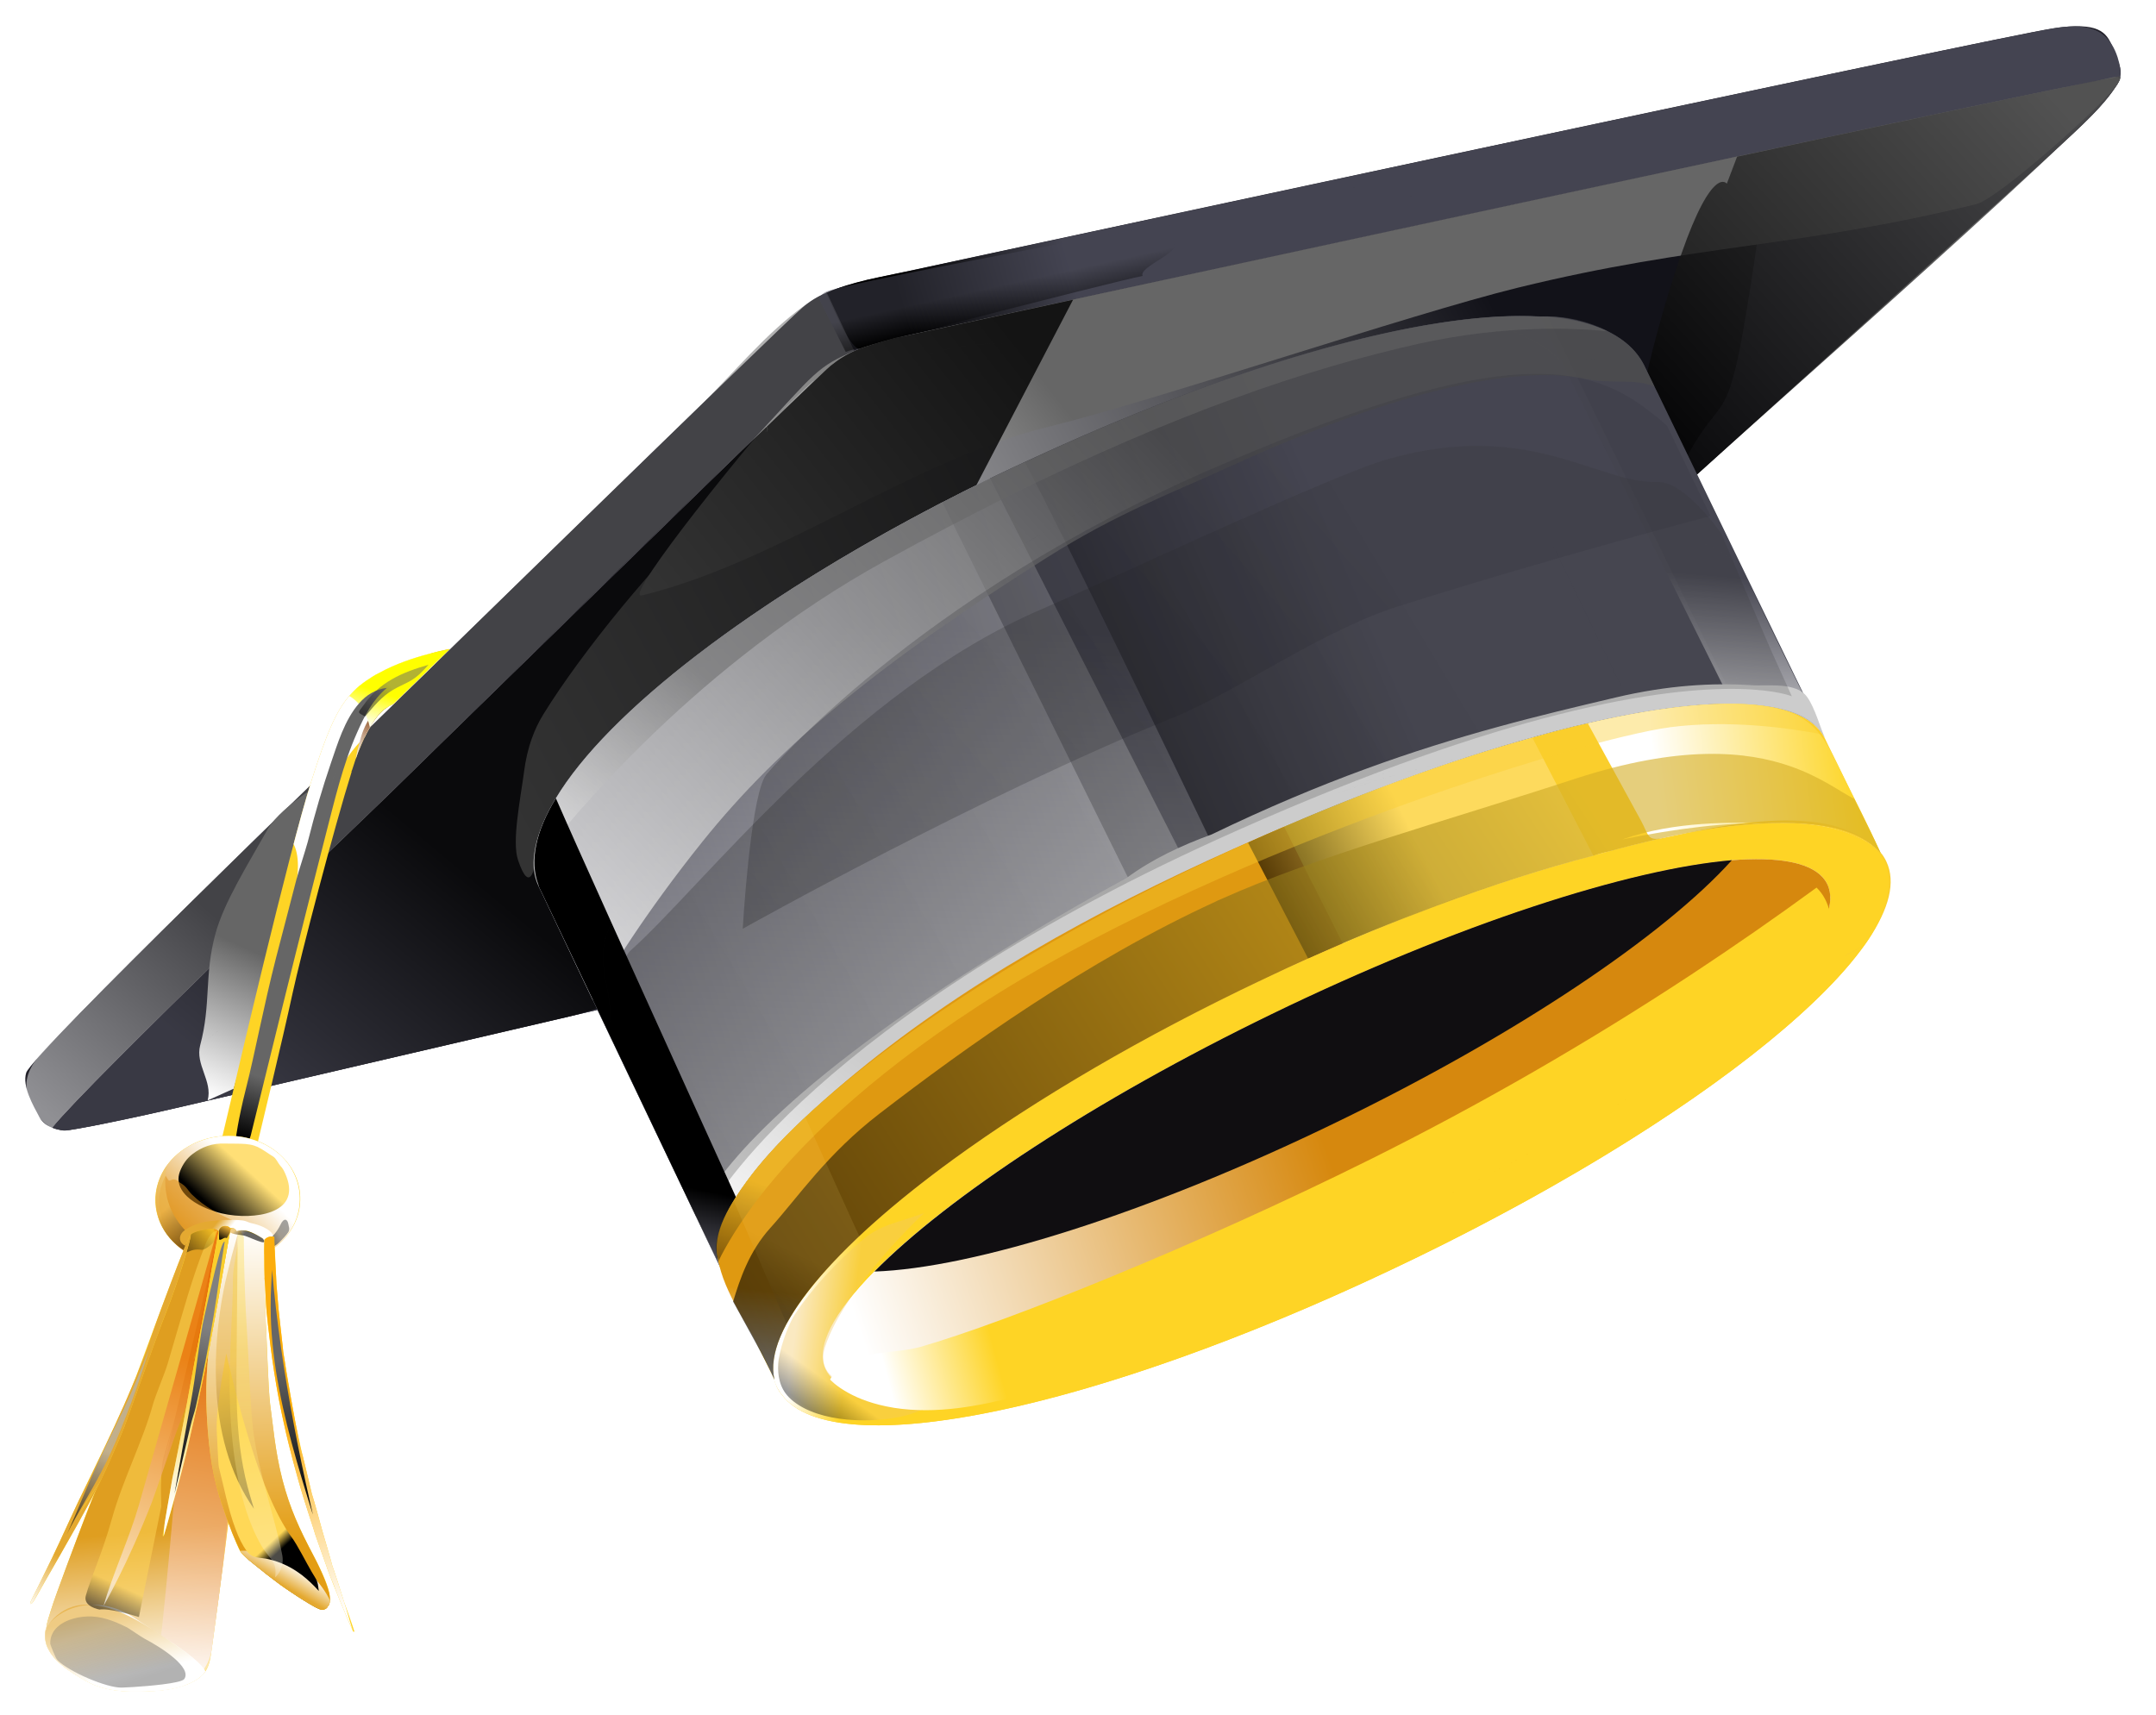 <?xml version="1.0" encoding="UTF-8"?> <svg xmlns="http://www.w3.org/2000/svg" version="1.2" viewBox="0 0 2016 1604" width="2016" height="1604"><title>vecteezy_student-graduation-cap-with-gold-tassel-and-ribbon_16962557-ai</title><defs><linearGradient id="g1" x2="1" gradientUnits="userSpaceOnUse" gradientTransform="matrix(901.852,-484.685,153.47,285.561,503.74,798.264)"><stop offset="0" stop-color="#ffffff"></stop><stop offset="1" stop-color="#121219"></stop></linearGradient><linearGradient id="g2" x2="1" gradientUnits="userSpaceOnUse" gradientTransform="matrix(156.531,-42.568,4.332,15.931,849.796,313.197)"><stop offset="0" stop-color="#000000"></stop><stop offset="1" stop-color="#444451"></stop></linearGradient><linearGradient id="g3" x2="1" gradientUnits="userSpaceOnUse" gradientTransform="matrix(324.613,-258.57,104,130.564,603.314,555.836)"><stop offset="0" stop-color="#ffffff"></stop><stop offset="1" stop-color="#666666"></stop></linearGradient><linearGradient id="g4" x2="1" gradientUnits="userSpaceOnUse" gradientTransform="matrix(187.179,-223.991,70.734,59.109,170.172,973.232)"><stop offset="0" stop-color="#3b3b46"></stop><stop offset="1" stop-color="#000000"></stop></linearGradient><linearGradient id="g5" x2="1" gradientUnits="userSpaceOnUse" gradientTransform="matrix(367.378,-333.26,113.923,125.586,1576.606,453.537)"><stop offset="0" stop-color="#000000"></stop><stop offset="1" stop-color="#4d4d4d"></stop></linearGradient><linearGradient id="g6" x2="1" gradientUnits="userSpaceOnUse" gradientTransform="matrix(158.35,-182.785,24.781,21.468,60.9,1054.68)"><stop offset="0" stop-color="#ffffff"></stop><stop offset="1" stop-color="#666666"></stop></linearGradient><linearGradient id="g7" x2="1" gradientUnits="userSpaceOnUse" gradientTransform="matrix(51.132,6.481,-4.429,34.943,736.08,1304.378)"><stop offset="0" stop-color="#ffffff"></stop><stop offset="1" stop-color="#fed425"></stop></linearGradient><linearGradient id="g8" x2="1" gradientUnits="userSpaceOnUse" gradientTransform="matrix(443.052,-151.19,38.85,113.846,823.032,1301.113)"><stop offset="0" stop-color="#ffffff"></stop><stop offset="1" stop-color="#d6880e"></stop></linearGradient><linearGradient id="g9" x2="1" gradientUnits="userSpaceOnUse" gradientTransform="matrix(-509.075,164.439,-176.528,-546.5,1111.959,817.433)"><stop offset="0" stop-color="#ffffff"></stop><stop offset="1" stop-color="#3b3b47"></stop></linearGradient><linearGradient id="g10" x2="1" gradientUnits="userSpaceOnUse" gradientTransform="matrix(277.593,-119.101,92.364,215.275,1063.134,837.85)"><stop offset="0" stop-color="#000000"></stop><stop offset="1" stop-color="#575764"></stop></linearGradient><linearGradient id="g11" x2="1" gradientUnits="userSpaceOnUse" gradientTransform="matrix(18.417,-604.347,505.979,15.419,680.164,1186.959)"><stop offset="0" stop-color="#ffffff"></stop><stop offset="1" stop-color="#555561"></stop></linearGradient><linearGradient id="g12" x2="1" gradientUnits="userSpaceOnUse" gradientTransform="matrix(9.926,-117.096,94.197,7.985,1623.16,658.403)"><stop offset="0" stop-color="#ffffff"></stop><stop offset="1" stop-color="#4a4a54"></stop></linearGradient><linearGradient id="g13" x2="1" gradientUnits="userSpaceOnUse" gradientTransform="matrix(552.311,-506.548,190.268,207.458,560.697,935.625)"><stop offset="0" stop-color="#ffffff"></stop><stop offset="1" stop-color="#4d4d4d"></stop></linearGradient><linearGradient id="g14" x2="1" gradientUnits="userSpaceOnUse" gradientTransform="matrix(141.602,-188.357,98.644,74.158,501.214,809.21)"><stop offset="0" stop-color="#ffffff"></stop><stop offset="1" stop-color="#666666"></stop></linearGradient><linearGradient id="g15" x2="1" gradientUnits="userSpaceOnUse" gradientTransform="matrix(140.674,-188.044,105.59,78.991,679.93,1186.959)"><stop offset="0" stop-color="#ffffff"></stop><stop offset="1" stop-color="#cccccc"></stop></linearGradient><linearGradient id="g16" x2="1" gradientUnits="userSpaceOnUse" gradientTransform="matrix(779.174,-465.711,178.632,298.866,667.94,1135.398)"><stop offset="0" stop-color="#000000"></stop><stop offset="1" stop-color="#333333"></stop></linearGradient><linearGradient id="g17" x2="1" gradientUnits="userSpaceOnUse" gradientTransform="matrix(520.186,-450.647,188.441,217.52,698.372,868.639)"><stop offset="0" stop-color="#000000"></stop><stop offset="1" stop-color="#2d2d37"></stop></linearGradient><linearGradient id="g18" x2="1" gradientUnits="userSpaceOnUse" gradientTransform="matrix(13.872,-67.252,41.935,8.65,674.461,1186.959)"><stop offset="0" stop-color="#585864"></stop><stop offset="1" stop-color="#000000"></stop></linearGradient><linearGradient id="g19" x2="1" gradientUnits="userSpaceOnUse" gradientTransform="matrix(9.155,-80.375,77.83,8.865,729.127,1290.364)"><stop offset="0" stop-color="#ffffff"></stop><stop offset="1" stop-color="#df9911"></stop></linearGradient><linearGradient id="g20" x2="1" gradientUnits="userSpaceOnUse" gradientTransform="matrix(184.872,-23.82,14.932,115.89,1555.635,784.415)"><stop offset="0" stop-color="#ffffff"></stop><stop offset="1" stop-color="#fdd526"></stop></linearGradient><linearGradient id="g21" x2="1" gradientUnits="userSpaceOnUse" gradientTransform="matrix(124.991,-62.541,34.294,68.538,1223.088,896.294)"><stop offset="0" stop-color="#000000"></stop><stop offset="1" stop-color="#ffe27d"></stop></linearGradient><linearGradient id="g22" x2="1" gradientUnits="userSpaceOnUse" gradientTransform="matrix(26.264,-73.92,73.709,26.19,679.549,1179.205)"><stop offset="0" stop-color="#000000"></stop><stop offset="1" stop-color="#face2c"></stop></linearGradient><linearGradient id="g23" x2="1" gradientUnits="userSpaceOnUse" gradientTransform="matrix(781.016,-497.751,134.183,210.545,730.148,1290.364)"><stop offset="0" stop-color="#000000"></stop><stop offset="1" stop-color="#d3ae25"></stop></linearGradient><linearGradient id="g24" x2="1" gradientUnits="userSpaceOnUse" gradientTransform="matrix(27.414,-56.024,37.086,18.148,735.49,1237.923)"><stop offset="0" stop-color="#000000"></stop><stop offset="1" stop-color="#ffe27d"></stop></linearGradient><linearGradient id="g25" x2="1" gradientUnits="userSpaceOnUse" gradientTransform="matrix(17.509,-24.476,18.397,13.161,738.311,1303.646)"><stop offset="0" stop-color="#000000"></stop><stop offset="1" stop-color="#f2c764"></stop></linearGradient><linearGradient id="g26" x2="1" gradientUnits="userSpaceOnUse" gradientTransform="matrix(58.229,-128.574,31.318,14.183,197.744,1026.918)"><stop offset="0" stop-color="#ffffff"></stop><stop offset="1" stop-color="#666666"></stop></linearGradient><clipPath id="cp1"><path d="m420.54 606.91l-42.38 41.33-10.13 9.96c-2.64 1.19-4.9 2.53-7.3 4.24-5.07 3.56-9.84 9.2-14.86 17.81-3.61 6.08-7.16 13.72-11.06 23.41-1.45 3.83-3.36 9.46-5.59 16.5-0.29 0.77-0.7 1.27-0.46 1.8-16.07 51.08-47.53 171.69-55.18 206.91-8.8 41.13-33.09 141.67-33.09 141.67l-22.48-1.95-11.25-0.97 11.73-49.44c0 0 51.49-221.45 72.72-287.89 14.1-44.16 22.85-64.94 35.37-79.47 5.99-7.15 12.82-12.45 22-18.17 1.99-1.22 4.25-2.55 6.36-3.5 14.73-8.23 32.73-14.11 46.1-17.59 11.28-3.17 19.5-4.65 19.5-4.65z"></path></clipPath><linearGradient id="g27" x2="1" gradientUnits="userSpaceOnUse" gradientTransform="matrix(14.939,1.294,-3.549,40.985,206.807,1067.715)"><stop offset="0" stop-color="#e4a931"></stop><stop offset="1" stop-color="#ffffff"></stop></linearGradient><linearGradient id="g28" x2="1" gradientUnits="userSpaceOnUse" gradientTransform="matrix(24.288,-42.88,9.5,5.381,332.497,710.504)"><stop offset="0" stop-color="#ffffff"></stop><stop offset="1" stop-color="#803904"></stop></linearGradient><linearGradient id="g29" x2="1" gradientUnits="userSpaceOnUse" gradientTransform="matrix(53.422,-49.301,7.603,8.239,360.772,662.537)"><stop offset="0" stop-color="#ffffff"></stop><stop offset="1" stop-color="#e4a931"></stop></linearGradient><linearGradient id="g30" x2="1" gradientUnits="userSpaceOnUse" gradientTransform="matrix(10.733,-32.673,26.552,8.722,345.918,680.349)"><stop offset="0" stop-color="#ffffff"></stop><stop offset="1" stop-color="#ffff00"></stop></linearGradient><linearGradient id="g31" x2="1" gradientUnits="userSpaceOnUse" gradientTransform="matrix(18.47,-57.289,4.593,1.481,220.352,1062.768)"><stop offset="0" stop-color="#000000"></stop><stop offset="1" stop-color="#666666"></stop></linearGradient><linearGradient id="g32" x2="1" gradientUnits="userSpaceOnUse" gradientTransform="matrix(22.933,-28.678,9.125,7.297,341.731,670.07)"><stop offset="0" stop-color="#000000"></stop><stop offset="1" stop-color="#666666"></stop></linearGradient><linearGradient id="g33" x2="1" gradientUnits="userSpaceOnUse" gradientTransform="matrix(64.261,-65.046,64.497,63.719,165.486,1163.362)"><stop offset="0" stop-color="#df9212"></stop><stop offset="1" stop-color="#ffffff"></stop></linearGradient><linearGradient id="g34" x2="1" gradientUnits="userSpaceOnUse" gradientTransform="matrix(32.594,-35.898,41.701,37.863,201.952,1132.951)"><stop offset="0" stop-color="#000000"></stop><stop offset="1" stop-color="#ffdf76"></stop></linearGradient><linearGradient id="g35" x2="1" gradientUnits="userSpaceOnUse" gradientTransform="matrix(-8.375,-16.359,13.222,-6.769,193.143,1174.607)"><stop offset="0" stop-color="#ffffff"></stop><stop offset="1" stop-color="#df8f15"></stop></linearGradient><linearGradient id="g36" x2="1" gradientUnits="userSpaceOnUse" gradientTransform="matrix(-29.17,-33.269,15.634,-13.708,177.643,1169.753)"><stop offset="0" stop-color="#000000"></stop><stop offset="1" stop-color="#f2c765"></stop></linearGradient><linearGradient id="g37" x2="1" gradientUnits="userSpaceOnUse" gradientTransform="matrix(-10.295,-8.281,7.034,-8.745,200.093,1167.514)"><stop offset="0" stop-color="#ffffff"></stop><stop offset="1" stop-color="#e4a931"></stop></linearGradient><linearGradient id="g38" x2="1" gradientUnits="userSpaceOnUse" gradientTransform="matrix(14.42,-7.249,4.43,8.814,246.925,1162.18)"><stop offset="0" stop-color="#000000"></stop><stop offset="1" stop-color="#666666"></stop></linearGradient><clipPath id="cp2"><path d="m227.91 1165.45l-13.03 248.29-6.09 47.86c0 0-10.09 76.35-10.95 81.5-0.85 5.15-1.46 13.68-5.87 20.12-4.55 6.81-17.24 16.03-46.76 18.2q-2.34 0.1-4.68 0.2c-26.9 1.64-43.25-1.49-55.33-7.16-12.71-6.35-32.48-17.79-39.46-31.16-3.88-6.51-4.12-13.4-2.95-19.96 0.29-0.77 0.7-1.27 0.58-1.53 0.74-5.42 2.77-10.78 4.42-16.29 3.47-12.05 26.99-74.11 26.99-74.11 0 0 11.81-32.33 17.17-43 5.09-10.56 14.67-35.84 24.84-62.66 10.16-26.82 22.99-65.32 28.97-81.68 5.72-16.23 21.62-59.93 21.62-59.93 0 0 6.69-21.13 9.92-27.35l0.15-0.38c0.29-0.77 0.7-1.27 0.84-1.65 2.58-2.75 11.74-4.97 18.62-5.21 1.18-0.22 2.47-0.16 3.12-0.14 2.44 0.49 3.83 1.45 4.19 2.25 0 0 0 0 0.12 0.26l0.38 0.15c2.88-0.66 23.19 13.38 23.19 13.38z"></path></clipPath><linearGradient id="g39" x2="1" gradientUnits="userSpaceOnUse" gradientTransform="matrix(-12.858,-135.998,69.72,-6.592,88.607,1573.905)"><stop offset="0" stop-color="#ffffff"></stop><stop offset="1" stop-color="#df9e20"></stop></linearGradient><linearGradient id="g40" x2="1" gradientUnits="userSpaceOnUse" gradientTransform="matrix(53.996,-315.991,46.759,7.99,145.206,1581.423)"><stop offset="0" stop-color="#ffffff"></stop><stop offset="1" stop-color="#e76206"></stop></linearGradient><linearGradient id="g41" x2="1" gradientUnits="userSpaceOnUse" gradientTransform="matrix(-11.851,-56.829,83.065,-17.322,85.347,1573.038)"><stop offset="0" stop-color="#ffffff"></stop><stop offset="1" stop-color="#e4a931"></stop></linearGradient><linearGradient id="g42" x2="1" gradientUnits="userSpaceOnUse" gradientTransform="matrix(11.127,-24.547,5.817,2.637,95.263,1505.129)"><stop offset="0" stop-color="#000000"></stop><stop offset="1" stop-color="#ffd857"></stop></linearGradient><linearGradient id="g43" x2="1" gradientUnits="userSpaceOnUse" gradientTransform="matrix(23.667,-21.844,11.868,12.859,173.608,1171.739)"><stop offset="0" stop-color="#000000"></stop><stop offset="1" stop-color="#fed425"></stop></linearGradient><linearGradient id="g44" x2="1" gradientUnits="userSpaceOnUse" gradientTransform="matrix(84.133,-230.402,18.448,6.736,96.847,1503.079)"><stop offset="0" stop-color="#ffffff"></stop><stop offset="1" stop-color="#ea6a06"></stop></linearGradient><linearGradient id="g45" x2="1" gradientUnits="userSpaceOnUse" gradientTransform="matrix(-17.847,-52.94,67.314,-22.693,111.258,1577.822)"><stop offset="0" stop-color="#000000"></stop><stop offset="1" stop-color="#666666"></stop></linearGradient><clipPath id="cp3"><path d="m247.47 1159.5c0 0-0.41 0.5-0.2 1.68-0.03 0.65-0.05 1.29-0.34 2.06 0.25 3.38 0.01 9.21 0.25 16.09 0.54 18.82 0.36 36.06 1.32 57.23 0.98 14.17 2.21 60.64 4.15 76.93 2.31 16.43 4.45 43.74 11.52 70.74 6.96 26.73 15.91 45.89 28.92 70.54 13 24.64 15.11 33.54 15.47 40.69-0.03 0.64 0.09 0.91-0.06 1.29-0.1 2.59-0.71 4.77-2.18 5.75 0 0 0 0 0.12 0.26-1.92 2.78-5.07 3.56-8.37 1.87-6.13-2.33-32.66-19.61-39.19-24.93-2.39-1.78-6.79-5.2-12.07-9.17l-0.12-0.27c-4.9-3.83-10.43-8.33-14.94-12.01-3.64-3.13-6.5-5.97-7.34-7.82-2.79-4.78-10.68-24.42-17.01-44.12-0.38-0.15-0.24-0.53-0.36-0.8-1.85-5.52-3.44-11.16-4.79-16.27-6.29-23.85-8.71-53.9-9.36-79.34-0.38-16.35 0.98-33.8 1.9-43.75 4.35-24.2 11.28-61 11.04-61.53 0.15-0.38 8.3-47.89 9.1-51.75 0.15-0.38 0.03-0.65 0.03-0.65 0.34-2.06 0.37-2.71 0.27-3.62 4.59-1.11 6.11 2.97 6.11 2.97 0 0 3.84-2.05 10.76-0.08 7.04 2.23 15.37 8.01 15.37 8.01z"></path></clipPath><linearGradient id="g46" x2="1" gradientUnits="userSpaceOnUse" gradientTransform="matrix(-11.454,-16.801,8.439,-5.753,280.081,1492.855)"><stop offset="0" stop-color="#000000"></stop><stop offset="1" stop-color="#4d4d4d"></stop></linearGradient><linearGradient id="g47" x2="1" gradientUnits="userSpaceOnUse" gradientTransform="matrix(-6.858,-293.795,91.579,-2.138,220.686,1442.639)"><stop offset="0" stop-color="#e39d14"></stop><stop offset="1" stop-color="#ffffff"></stop></linearGradient><linearGradient id="g48" x2="1" gradientUnits="userSpaceOnUse" gradientTransform="matrix(11.095,-19.237,70.729,40.794,279.291,1491.111)"><stop offset="0" stop-color="#e4a931"></stop><stop offset="1" stop-color="#ffffff"></stop></linearGradient><linearGradient id="g49" x2="1" gradientUnits="userSpaceOnUse" gradientTransform="matrix(-7.862,-8.525,4.276,-3.943,252.779,1458.455)"><stop offset="0" stop-color="#000000"></stop><stop offset="1" stop-color="#ffd857"></stop></linearGradient><linearGradient id="g50" x2="1" gradientUnits="userSpaceOnUse" gradientTransform="matrix(-24.351,-134.383,25.039,-4.537,237.488,1409.235)"><stop offset="0" stop-color="#000000"></stop><stop offset="1" stop-color="#e4a931"></stop></linearGradient><linearGradient id="g51" x2="1" gradientUnits="userSpaceOnUse" gradientTransform="matrix(-31.488,-212.751,25.411,-3.761,256.906,1475.238)"><stop offset="0" stop-color="#ffffff"></stop><stop offset="1" stop-color="#fed425"></stop></linearGradient><linearGradient id="g52" x2="1" gradientUnits="userSpaceOnUse" gradientTransform="matrix(-5.71,-6.497,4.024,-3.536,227.377,1155.077)"><stop offset="0" stop-color="#000000"></stop><stop offset="1" stop-color="#e4a931"></stop></linearGradient><clipPath id="cp4"><path d="m178.29 1154.76c1.07 2.37-12.22 45.53-22.32 71.05-10.67 26.41-38.42 106.58-42.11 114.6-3.43 7.9-15.67 37.88-28.99 62.62-13.05 24.63-47.06 83.16-50.7 89.88-3.64 6.72-5.52 8.21-5.97 6.5-0.33-1.44 12.79-24.51 35.43-74.42 22.49-49.52 49.39-99.13 66.57-145.63 17.04-46.12 45.45-123.41 48.09-124.6z"></path></clipPath><linearGradient id="g53" x2="1" gradientUnits="userSpaceOnUse" gradientTransform="matrix(27.861,-48.999,5.525,3.142,28.829,1504.872)"><stop offset="0" stop-color="#ffffff"></stop><stop offset="1" stop-color="#e4a931"></stop></linearGradient><linearGradient id="g54" x2="1" gradientUnits="userSpaceOnUse" gradientTransform="matrix(39.299,-77.631,4.833,2.447,62.299,1435.28)"><stop offset="0" stop-color="#000000"></stop><stop offset="1" stop-color="#b3b3b3"></stop></linearGradient><clipPath id="cp5"><path d="m256.51 1157.01c0 0-0.02 7.01 0.42 12.21 0.44 5.2 1.5 30.14 1.57 31.7 0.3 2.09 2.04 26.4 2.68 29.93 0.25 3.38 3.47 29.57 3.69 33.6 0.61 4.18 5.4 33.15 5.76 33.95-0.17 1.03 5.36 30.94 5.69 32.38 0.19 1.82 6.32 29.56 7.01 31.79 0.55 2.62 7.99 33.26 8.32 34.7 0.95 2.11 9.19 32.4 9.64 34.1 0.45 1.7 9.01 30.57 9.43 32.93 0.84 1.84 10.51 31.8 10.73 32.97 0.47 1.06 9.78 27.37 9.87 28.28 0.1 0.91-0.93 0.74-1.29-0.05-0.24-0.53-6.54-14.53-7.71-17.82-1.54-3.43-7.92-18.99-10.03-24.39-2-5.14-5.3-13.18-7.84-20.93-2.69-7.37-7.7-21.32-9.43-26.58-1.47-5.37-11.22-33.38-16.41-52.65-6.11-22.03-11.65-42.1-17.96-75.15-6.43-33.33-10.26-70.05-11.38-80.98-0.71-7.94-0.96-21.18-1.95-31.85l0.14-0.38c-0.26-6.24-0.41-12.21-0.28-15.44-0.19-8.18-0.04-14.91 0.09-18.15-0.21-1.18 0.2-1.68 0.2-1.68 0 0 0.58-1.53 3.87-2.7 2.76-0.92 4.94-0.31 5.17 0.21z"></path></clipPath><linearGradient id="g55" x2="1" gradientUnits="userSpaceOnUse" gradientTransform="matrix(-58.407,-183.35,23.421,-7.461,322.493,1508.058)"><stop offset="0" stop-color="#ffffff"></stop><stop offset="1" stop-color="#fcad0d"></stop></linearGradient><linearGradient id="g56" x2="1" gradientUnits="userSpaceOnUse" gradientTransform="matrix(-31.703,-142.919,11.085,-2.459,292.524,1415.389)"><stop offset="0" stop-color="#000000"></stop><stop offset="1" stop-color="#666666"></stop></linearGradient><clipPath id="cp6"><path d="m215.23 1148.6c0 0 0 0 0.12 0.27-0.02 0.64 0.07 1.56-0.42 4-0.8 3.86-8.95 51.37-9.1 51.75 0.24 0.53-6.69 37.33-11.04 61.53-0.61 2.18-0.98 4.89-1.59 7.07-4.32 23.55-18.84 84.42-21.23 95.35-2.79 11.42-18.28 67.33-18.95 67.95-0.29 0.77-1.06 0.48-0.86-1.2 0.19-1.68 7.66-45.07 9-52.67 1.73-7.45 8.81-44.63 11.1-56.47 2.03-11.71 9.16-50.2 11.46-62.03 2.15-11.45 11.18-58.41 12.75-68.33 1.13-8.78 7.16-39.13 7.87-43.9 0.14-0.38 0.29-0.76 0.29-0.76 0 0-0.05-2.66 3.01-3.9 3.83-1.57 6.23-0.27 7.59 1.34z"></path></clipPath><linearGradient id="g57" x2="1" gradientUnits="userSpaceOnUse" gradientTransform="matrix(19.717,-127.16,8.38,1.299,160.802,1411.474)"><stop offset="0" stop-color="#ffffff"></stop><stop offset="1" stop-color="#face2c"></stop></linearGradient><linearGradient id="g58" x2="1" gradientUnits="userSpaceOnUse" gradientTransform="matrix(31.576,-155.918,6.131,1.242,163.163,1397.071)"><stop offset="0" stop-color="#000000"></stop><stop offset="1" stop-color="#808080"></stop></linearGradient><linearGradient id="g59" x2="1" gradientUnits="userSpaceOnUse" gradientTransform="matrix(6.441,-12.104,8.257,4.394,205.33,1159.462)"><stop offset="0" stop-color="#000000"></stop><stop offset="1" stop-color="#e4a931"></stop></linearGradient><linearGradient id="g60" x2="1" gradientUnits="userSpaceOnUse" gradientTransform="matrix(100.222,-26.584,7.022,26.473,835.616,1312.635)"><stop offset="0" stop-color="#ffffff"></stop><stop offset="1" stop-color="#fed425"></stop></linearGradient><linearGradient id="g61" x2="1" gradientUnits="userSpaceOnUse" gradientTransform="matrix(-6.291,-28.404,159.216,-35.265,791.067,329.073)"><stop offset="0" stop-color="#000000"></stop><stop offset="1" stop-color="#444451"></stop></linearGradient></defs><style> .s0 { fill: #212029 } .s1 { fill: #38353e } .s2 { fill: #31303b } .s3 { mix-blend-mode: multiply;fill: url(#g1) } .s4 { mix-blend-mode: screen;fill: url(#g2) } .s5 { mix-blend-mode: multiply;fill: url(#g3) } .s6 { opacity: .8;mix-blend-mode: screen;fill: url(#g4) } .s7 { opacity: .8;mix-blend-mode: screen;fill: url(#g5) } .s8 { opacity: .5;mix-blend-mode: multiply;fill: url(#g6) } .s9 { fill: #face2c } .s10 { mix-blend-mode: multiply;fill: url(#g7) } .s11 { mix-blend-mode: multiply;fill: #ffffff } .s12 { mix-blend-mode: multiply;fill: url(#g8) } .s13 { fill: #42424e } .s14 { mix-blend-mode: multiply;fill: url(#g9) } .s15 { opacity: .4;mix-blend-mode: screen;fill: url(#g10) } .s16 { opacity: .6;mix-blend-mode: multiply;fill: url(#g11) } .s17 { opacity: .6;mix-blend-mode: multiply;fill: url(#g12) } .s18 { opacity: .7;mix-blend-mode: multiply;fill: url(#g13) } .s19 { opacity: .5;mix-blend-mode: multiply;fill: url(#g14) } .s20 { mix-blend-mode: multiply;fill: url(#g15) } .s21 { opacity: .2;mix-blend-mode: screen;fill: url(#g16) } .s22 { opacity: .2;mix-blend-mode: screen;fill: url(#g17) } .s23 { mix-blend-mode: screen;fill: url(#g18) } .s24 { fill: #100e11 } .s25 { mix-blend-mode: multiply;fill: url(#g19) } .s26 { mix-blend-mode: multiply;fill: url(#g20) } .s27 { opacity: .6;mix-blend-mode: screen;fill: url(#g21) } .s28 { opacity: .4;mix-blend-mode: screen;fill: url(#g22) } .s29 { opacity: .6;mix-blend-mode: screen;fill: url(#g23) } .s30 { opacity: .1;mix-blend-mode: screen;fill: url(#g24) } .s31 { opacity: .4;mix-blend-mode: screen;fill: url(#g25) } .s32 { mix-blend-mode: multiply;fill: url(#g26) } .s33 { fill: #fed425 } .s34 { mix-blend-mode: multiply;fill: url(#g27) } .s35 { mix-blend-mode: multiply;fill: url(#g28) } .s36 { mix-blend-mode: multiply;fill: url(#g29) } .s37 { mix-blend-mode: multiply;fill: url(#g30) } .s38 { mix-blend-mode: screen;fill: url(#g31) } .s39 { opacity: .5;mix-blend-mode: screen;fill: url(#g32) } .s40 { mix-blend-mode: multiply;fill: url(#g33) } .s41 { mix-blend-mode: screen;fill: url(#g34) } .s42 { opacity: .5;mix-blend-mode: multiply;fill: url(#g35) } .s43 { opacity: .5;mix-blend-mode: screen;fill: url(#g36) } .s44 { mix-blend-mode: multiply;fill: url(#g37) } .s45 { opacity: .6;mix-blend-mode: screen;fill: url(#g38) } .s46 { mix-blend-mode: multiply;fill: url(#g39) } .s47 { opacity: .7;mix-blend-mode: multiply;fill: url(#g40) } .s48 { opacity: .6;mix-blend-mode: multiply;fill: url(#g41) } .s49 { opacity: .5;mix-blend-mode: screen;fill: url(#g42) } .s50 { opacity: .5;mix-blend-mode: screen;fill: url(#g43) } .s51 { opacity: .7;mix-blend-mode: multiply;fill: url(#g44) } .s52 { opacity: .3;mix-blend-mode: screen;fill: url(#g45) } .s53 { mix-blend-mode: screen;fill: url(#g46) } .s54 { mix-blend-mode: multiply;fill: url(#g47) } .s55 { mix-blend-mode: multiply;fill: url(#g48) } .s56 { mix-blend-mode: screen;fill: url(#g49) } .s57 { opacity: .4;mix-blend-mode: screen;fill: url(#g50) } .s58 { opacity: .3;mix-blend-mode: multiply;fill: url(#g51) } .s59 { opacity: .6;mix-blend-mode: screen;fill: url(#g52) } .s60 { mix-blend-mode: multiply;fill: url(#g53) } .s61 { opacity: .7;mix-blend-mode: screen;fill: url(#g54) } .s62 { mix-blend-mode: multiply;fill: url(#g55) } .s63 { mix-blend-mode: screen;fill: url(#g56) } .s64 { fill: #fed735 } .s65 { mix-blend-mode: multiply;fill: url(#g57) } .s66 { mix-blend-mode: screen;fill: url(#g58) } .s67 { mix-blend-mode: screen;fill: url(#g59) } .s68 { mix-blend-mode: multiply;fill: url(#g60) } .s69 { opacity: .5;mix-blend-mode: screen;fill: url(#g61) } </style><g id="230340360 1"><g id="&lt;Group&gt;"> </g><g id="&lt;Group&gt;"><g id="&lt;Group&gt;"><g id="&lt;Group&gt;"><path id="&lt;Path&gt;" class="s0" d="m1976.5 47.2c1.3 2.9 2.4 6.2 3.7 9.7 0 0 4 6.8 2.3 14.9-1.9 0.2-3.7 0.4-5.8 0.7-0.6-0.1-1.8 0.2-3 0.4-27.4 4.7-172.2 35.3-349.4 73.5-207 44-458.8 98.6-620.9 133.8-100.2 21.6-166.2 35.8-166.2 35.8-15 4.2-26.7 7.2-36.8 11.5-8.6 3.5-16 8.2-23.9 14.6-4.2 3.4-31.2 29.6-70 66.8-119.6 116.1-349.1 340.2-349.1 340.2 0 0-271.8 260-308.5 305.5-4.5-1.5-9.4-4.7-12.1-9.9-6-11.2-16.2-28.9-12.3-41.4 5-17.2 306.6-308.4 306.6-308.4 0 0 401.7-392.6 419-407 7.1-6.1 14.3-10.6 22.4-13.9l0.8-0.4c10.3-4.6 22.2-7.8 37.5-11.8 0 0 1057.7-227.9 1109.3-235.3q4.9-0.8 9-1.2c35.6-3.6 41.8 6 47.4 21.9z"></path><path id="&lt;Path&gt;" class="s1" d="m1982.5 71.8c-0.1 1.9-0.8 3.9-2.1 6-0.8 1.7-2.1 3.2-3 4.6-4 5.9-8.3 11.3-15.1 18.8-2.1 2.2-4.4 4.9-7.3 7.7-13.8 14.5-87.5 80.8-87.5 80.8l-280.6 253.8-10.8 9.9-2.4 2.4-883.4 425.2-131.5 63.4-0.3 0.1c0 0-340.5 79.3-395.7 92.1-46.3 10.7-95 20.5-102.2 20.6 0 0-5.5-0.1-11.7-2.6 36.7-45.5 308.5-305.5 308.5-305.5 0 0 229.5-224.1 349.1-340.2 38.8-37.2 65.8-63.4 70-66.8 7.9-6.4 15.3-11.1 23.9-14.6 10.1-4.3 21.8-7.3 36.8-11.5 0 0 66-14.2 166.2-35.8 162.1-35.2 413.9-89.8 620.9-133.8 177.2-38.2 322-68.8 349.4-73.5 1.2-0.2 2.4-0.5 3-0.4 2.1-0.3 3.9-0.5 5.8-0.7z"></path><path id="&lt;Path&gt;" class="s2" d="m1982.5 71.8c-0.1 1.9-0.8 3.9-2.1 6-0.8 1.7-2.1 3.2-3 4.6-4 5.9-8.3 11.3-15.1 18.8-2.1 2.2-4.4 4.9-7.3 7.7-13.8 14.5-87.5 80.8-87.5 80.8l-280.6 253.8-10.8 9.9-2.4 2.4-883.4 425.2-131.5 63.4-0.3 0.1c0 0-340.5 79.3-395.7 92.1-46.3 10.7-95 20.5-102.2 20.6 0 0-5.5-0.1-11.7-2.6 36.7-45.5 308.5-305.5 308.5-305.5 0 0 229.5-224.1 349.1-340.2 38.8-37.2 65.8-63.4 70-66.8 7.9-6.4 15.3-11.1 23.9-14.6 10.1-4.3 21.8-7.3 36.8-11.5 0 0 66-14.2 166.2-35.8 162.1-35.2 413.9-89.8 620.9-133.8 177.2-38.2 322-68.8 349.4-73.5 1.2-0.2 2.4-0.5 3-0.4 2.1-0.3 3.9-0.5 5.8-0.7z"></path><path id="&lt;Mesh&gt;" class="s3" d="m500 809.2c0 0-4.4 28.5-15.6-4.8 17.8-50.6 50.1-80.9 96.8-122.7-2.9 37-15 70.9-5.9 81.5-51 28.5-75.3 46-75.3 46zm308.1-156.7c-105.5 43.5-182.2 82.5-232.8 110.7-9.1-10.6 3-44.5 5.9-81.5 141.7-126.7 358.3-227.3 505.3-287.7 1.5 27.1-6.5 134.5 14.8 157.7-113.2 35.2-222.1 71.5-293.2 100.8zm293.2-100.8c-21.3-23.2-13.3-130.6-14.8-157.7 135-55.6 212.3-55 318.6-71.2-9.7 54.7 80.1 72.1 62.8 120.9-91.1 25.7-231.9 66.1-366.6 108zm366.6-108c17.3-48.8-72.5-66.2-62.8-120.9 44.5-6.8 93.8 14.5 130.8 20.1-12.7 62 43.6 21.9 15.9 77.4-16.6 4.6-45.9 12.7-83.9 23.4zm83.9-23.4c27.7-55.5-28.6-15.4-15.9-77.4 31.1 4.8 73.7-7.9 89.9-12-13.6 64.2-19.6 42.1-50.4 99.7 0 0-13.8-12.9-23.6-10.3zm-1067.4 384.1c-5.9-17.6 2.1-56.2 5.7-83.2 53-38.6 70.4-71.2 124.6-109.3-14.4 38.8-32 51.6-33.5 69.8-46.7 41.8-79 72.1-96.8 122.7zm96.8-122.7c1.5-18.2 19.1-31 33.5-69.8 150.8-106.5 278.8-182.4 464.2-243.6 7.7 22.3 10.4-0.4 7.6 25.7-147 60.4-363.6 161-505.3 287.7zm505.3-287.7c2.8-26.1 0.1-3.4-7.6-25.7 117.8-43.8 196.6-72.3 329.2-97.6 2.4 8.1 3.9 16.6-3 52.1-106.3 16.2-183.6 15.6-318.6 71.2zm318.6-71.2c6.9-35.5 5.4-44 3-52.1 62.7-11.9 92.8-21.8 137.1-33.3 1 4.3-1.4 67.6-9.3 105.5-37-5.6-86.3-26.9-130.8-20.1zm130.8 20.1c7.9-37.9 10.3-101.2 9.3-105.5 26.1-6.8 78.7-44.3 103-50.5 0.4 3.2-14.2 105.3-22.4 144-16.2 4.1-58.8 16.8-89.9 12zm-1045.8 378.3c1.3-10 3.5-20.3 7.2-30.6 33.4-57.1 103.8-129.2 161.5-163.8-7.3 24.5-38.8 70.8-44.1 85.1-54.2 38.1-71.6 70.7-124.6 109.3zm124.6-109.3c5.3-14.3 36.8-60.6 44.1-85.1 172.9-103.9 264.8-180.2 422.6-220.5 0.1 20.6-5.4 53.8-2.5 62-185.4 61.2-313.4 137.1-464.2 243.6zm464.2-243.6c-2.9-8.2 2.6-41.4 2.5-62 113.9-30.3 197.9-55.1 313.2-77.5 2.9 15.1 12.8 39.7 13.5 41.9-132.6 25.3-211.4 53.8-329.2 97.6zm329.2-97.6c-0.7-2.2-10.6-26.8-13.5-41.9 51-10 92.3-16.6 137.4-26.2 6.3 15.6 13 34.1 13.2 34.8-44.3 11.5-74.4 21.4-137.1 33.3zm137.1-33.3c-0.2-0.7-6.9-19.2-13.2-34.8 26.7-5.7 70.4-19.6 96.7-25.3 9.2 4.3 19.4 9.4 19.5 9.6-24.3 6.2-76.9 43.7-103 50.5zm-1047.9 453.2c2.7-7.6 6.2-15.2 10.8-22.6 35.8-58.1 106.9-145.2 157.5-190.6 2.1 13.5-1.4 31.4-6.8 49.4-57.7 34.6-128.1 106.7-161.5 163.8zm161.5-163.8c5.4-18 8.9-35.9 6.8-49.4 128.4-115.2 295.2-187.1 295.2-187.1 37.6-6.4 74.6-12.9 110.5-19.9 3.9 5.4 10 20.8 10.1 35.9-157.8 40.3-249.7 116.6-422.6 220.5zm422.6-220.5c-0.1-15.1-6.2-30.5-10.1-35.9 111.4-21.9 212.6-43.1 316.9-63.8 1.9 1.3 4.2 11 6.4 22.2-115.3 22.4-199.3 47.2-313.2 77.5zm313.2-77.5c-2.2-11.2-4.5-20.9-6.4-22.2 43.7-8.6 87.8-17.2 133.6-25.6 1.3 0.1 5.6 10.1 10.2 21.6-45.1 9.6-86.4 16.2-137.4 26.2zm137.4-26.2c-4.6-11.5-8.9-21.5-10.2-21.6 27-5 65.3-3.8 92.8-9.2 1.1-0.2 7.3 2.4 14.1 5.5-26.3 5.7-70 19.6-96.7 25.3z"></path><path id="&lt;Mesh&gt;" class="s4" d="m847.6 313.9c17.7-3.9 57.1-12.4 110.9-24.1-3.6 0.3 58.6-21.6 50.2-19.7-60.8 14.4-120.8 30.6-179.2 50 7-2.6 13.7-5.3 18.1-6.2zm-44.1 12.5c5.3 1.4 15.9-2.4 26-6.3 58.4-19.4 118.4-35.6 179.2-50-34.6 8-134.7 18.5-157.4-16.9-26.2 5.6-54.2 9.8-78.9 20.9 6.1 11.7 20.5 49.6 31.1 52.3zm155-36.6c108.2-23.4 274.8-59.4 442.3-95.5-1.1-1.9-12-2.4-24.5-2.8-120.5 27.4-245.5 49.5-367.6 78.6 8.4-1.9-53.8 20-50.2 19.7zm50.2-19.7c122.1-29.1 247.1-51.2 367.6-78.6-16.1-0.4-34.7-0.5-38.8-3-0.5-0.3-3.2-0.1-3.6-0.4-10.1-7.7-85.4-12.6-93.6-18.4-167.7 35.9-319.2 68.5-389 83.5 22.7 35.4 122.8 24.9 157.4 16.9zm392.1-75.8c274.1-59 550.3-118 575.9-121.7 2.1-0.3 3.9-0.5 5.7-0.7 1-4.6-0.1-11.4-2.3-18.3-154.1 40.4-406.1 93.1-603.8 137.9 12.5 0.4 23.4 0.9 24.5 2.8zm-66.9-6.2c0.4 0.3 3.1 0.1 3.6 0.4 4.1 2.5 22.7 2.6 38.8 3 197.7-44.8 449.7-97.5 603.8-137.9-11.9-36.7-43.8-30.3-74.5-24.4-74.8 14.4-391.6 81.8-665.3 140.5 8.2 5.8 83.5 10.7 93.6 18.4z"></path><path id="&lt;Mesh&gt;" fill-rule="evenodd" class="s5" d="m600.1 556.9c-5 1.3-0.6-8.1 10-23.9 18.9-28.2 57.1-76.9 96.3-124 55.5-60.1 57.5-66.3 93.9-81.4 10.2-4.2 21.9-7.3 36.8-11.5 0 0 33.8-7.3 89.7-19.4 82.8-17.9 214.4-46.4 356.8-77.1 226.2-48.8 479.7-103.3 609-130.2 5.9 12.5-12.7 17.3-27.5 46.5 19-4.5 93.3-50.5 105.6-62.5-14 3.5-28.5 5.8-42.7 8.7-10.4 2.1-22.2 4.6-35.4 7.3 5.9 12.5-12.7 17.3-27.5 46.5 19-4.5 93.3-50.5 105.6-62.5 6.3-1.6 14.3-3.4 9.7 4.5-11.4 18.2-111.7 107.9-132.4 113-167.3 41-261.2 37.1-428.5 78.1-100.8 24.7-338.2 105.4-439 130.1-129.3 31.7-251.1 126.2-380.4 157.8z"></path><path id="&lt;Mesh&gt;" fill-rule="evenodd" class="s6" d="m60.5 1057.4c0 0-5.4-0.1-11.7-2.7 8.6-10.5 29.7-32.6 57.1-60.2 67-67.6 171.6-168.6 222.2-217.2l41.7-40.2c10.2-10 26.1-25.5 45.8-44.8 39.1-38.1 93.1-90.8 147.6-143.9 51.6-50.2 103.5-100.8 143.2-139.4 13.9-13.3 26.3-25.2 36.7-35.2 18.6-17.8 30.6-29.4 33.3-31.6 7.9-6.4 15.4-11 23.9-14.6 10.2-4.2 21.9-7.3 36.8-11.5 0 0 66.1-14.1 166.3-35.8q-12 22.9-23.9 45.8-33.4 64.1-66.8 128.2-15.2 29.1-30.3 58.1-76.6 147-153.2 294-19.4 37.4-38.9 74.7c-51.8 24.9-103.5 56.9-159.6 70-58.4 13.6-196.4 45.7-287.8 67-36.5 8.5-73 17.2-109.6 25.3-35.7 7.8-67 13.9-72.8 14zm687.2-658.9c78.5-62.4 149.7-88.6 231.8-72.4-82.1-16.2-153.3 10-231.8 72.4z"></path><path id="&lt;Mesh&gt;" class="s7" d="m1576.1 453.5c27.1-24.5 54.3-48.9 81.6-73.3-1.7-18.3-10.6-22.3-9.7-38.9-32.1 23.7-95.7 51.1-121.1 80.7-1.6 16 40.5 19.7 49.2 31.5zm-4.1-215.5c-18.7 53.2-40.2 134.9-45.1 184 25.4-29.6 89-57 121.1-80.7-4-51.1 87.4-201.4 62.9-213.4-27.7 6-56.7 12.2-86.6 18.6q-4.8 12.7-9.6 25.3c0 0-13.2-18.6-42.7 66.2zm85.7 142.2c96.4-86.3 193.3-172.1 287.1-261.2 3.6-3.4 7-6.9 10.5-10.4-88.4 50.8-185.3 114.7-307.3 232.7-0.9 16.6 8 20.6 9.7 38.9zm-9.7-38.9c122-118 218.9-181.9 307.3-232.7q3.5-3.6 7-7.3c8.5-9.2 13.1-15.4 18.1-23.4q6.1-9.1-3.7-5.3c-15.3 2.1-122.7 24.7-265.8 55.3 24.5 12-66.9 162.3-62.9 213.4z"></path><path id="&lt;Mesh&gt;" fill-rule="evenodd" class="s8" d="m48.8 1054.7c-5.3-1.8-10.5-6.8-14.8-13.2-23.5-35.5 1.9-53.5 25.8-78.4 13.3-13.9 29.6-30.5 47.6-48.6 61.1-61.4 141.3-139.6 187.2-184.2 119.6-116.1 238.6-232.9 358.2-348.9 32.4-31.4 63.2-69.8 99.9-96 6.6-4.7 13.4-8.7 20.5-11.6q9 19.1 18 38.3 3.8 8.1 7.6 16.2c-8.1 3.3-14.9 8-22.4 13.9-1.7 1.5-7.5 6.9-16.5 15.5-6.9 8.4-16.2 16.6-25.1 24.1q-0.4 0.4-0.8 0.8c-5.3 5.1-11 10.5-17.1 16.4 1.5 0.8 1.2 4.5-0.2 4.8-0.5 0.3-1.4-0.2-2.4-2.3q-2.4 2.3-4.9 4.7-9.4 9-18.8 18c-35 33.6-69.8 67.4-104.6 101.3-76.4 74.4-152.4 149.2-228.6 223.7 0 0-71.8 68.7-146.6 141.7-70.7 68.9-144.1 141.7-162 163.8zm665.5-653.2q1.1-1.1 2.3-2.2c-0.4-0.3-0.8-0.4-1.3-0.3q-0.7 0.3-1.6 1.1 0.3 0.8 0.6 1.4 0 0 0 0c0.9 1.8 1.8 2.4 2.4 2.3 0.9-0.6 1-3.5-0.1-4.5q0.1-0.2 0.3-0.3c-0.4-0.3-0.9-0.3-1.6 0-0.5 0.1-1 0.5-1.6 1.1q0.3 0.8 0.6 1.4zm55-76.3c4.4 10.7-0.6 21.8-9.4 32.5 8.8-10.7 13.8-21.8 9.4-32.5zm-9.4 32.5c8.8-10.7-33.1 30.8-25.1 24.1 8.9-7.5 18.2-15.7 25.1-24.1zm-7.2-72.3c5.6 12.8 11.1 26.5 16.6 39.8-5.5-13.3-11-27-16.6-39.8zm16.6 39.8c7.2-4.9 14.3-9.4 21.9-13.1-7.6 3.7-14.7 8.2-21.9 13.1z"></path></g><g id="&lt;Group&gt;"><path id="&lt;Path&gt;" class="s9" d="m1763.9 805.8c36.1 76.6-176.8 246.5-463.4 381.9-276.3 130.8-519.7 182.3-569 117.2-2-2.3-3.8-5-5-7.6-1.2-2.7-2.1-5.4-2.7-8l0.5 1c-18.6-79.3 180.1-243.5 456.6-374.4 115.3-54.4 226.1-94.8 320.2-118.7 1.1-0.3 2.2-0.7 3.4-0.9 102.4-28.1 184.5-35.5 229.2-14.6 0 0 0.2-0.1 0.3 0.1 10.8 4.1 19.4 9.7 25.2 17l-0.9-1.9c2.4 3.1 4.2 5.8 5.6 8.9z"></path><path id="&lt;Mesh&gt;" fill-rule="evenodd" class="s10" d="m731.5 1304.9q-1.6-1.8-2.8-3.7c-10.9-16.3-5.8-37.4 3.2-56.2 4.9-10.3 11.1-19.9 16.5-27.5q0.9-1.2 1.7-2.4c18.9-26.1 47.1-55 83-85.3 45.1-38 102.3-78.3 168.5-118.2 54.4-32.7 114.7-65.1 179.3-95.7 49.3-23.2 97.7-43.9 144.3-61.9 62.6-24 122-43.1 175.9-56.8 1.1-0.3 2.2-0.7 3.4-0.9 89.6-24.6 163.8-33.3 211.1-21 1.7 0.7 2.1 5.4 3.7 6.3 6.7 1.6 14-0.3 19.6 2.3q-2.3-1.1-4.9-2.1-8.4-3.9-18.4-6.5c1.7 0.7 2.1 5.4 3.7 6.3 6.7 1.6 14-0.3 19.6 2.3 14.3 6.6 22.3 16.4 25.6 27.9 6 20.8-3.6 47.2-19.5 70q-1.7 2.3-3.3 4.5-5.6 7.6-12.2 15.5c-59.6 70.8-183.6 159.2-338.4 240.7-29.2 15.4-59.4 30.5-90.6 45.2-106.4 50.4-208 89-295.4 113.8-77.7 21.9-144.3 32.9-193.2 31.4-39.1-1.2-67-10.3-80.4-28zm992.3-409.8q0.3-0.2 0.5-0.5-0.4 0.3-0.5 0.5zm21.2-13.3q-0.7 0.7-1.6 1.4 0.8-0.7 1.6-1.4zm-1.6 1.4c-5.5 4.4-13.3 6.5-19.1 11.4 2.7-1.9 13.3-6.7 19.1-11.4z"></path><path id="&lt;Path&gt;" class="s11" d="m1708.6 826.9c28.1 58.2-158.4 207.1-417.1 332.5-258.7 125.4-491.1 179.9-519.4 121.4-10-20.8 7.2-53.1 45.5-91.6 68.7-69.7 205.2-160.1 371.6-240.8 172.9-83.9 334.1-135.8 430.2-143.9 47.9-3.7 79.9 3.1 89.2 22.4z"></path><path id="&lt;Mesh&gt;" class="s12" d="m820.7 1303.7q4.8 0.4 10 0.5c-5.7-0.5-4.5-11.7-9.3-12.8-3.6 0.1-13.4 10.1-16.6 10q7.3 1.5 15.9 2.3zm-15.9-2.3c3.2 0.1 13-9.9 16.6-10-30-6.5-35.7-11.4-31.9-30.2-3.4 1.1-15.1-2.3-18.1-1.3-3.9 18.7 3.3 35 33.4 41.5zm-33.4-41.5c3-1 14.7 2.4 18.1 1.3 5.1-25.2 20.4-63.9 36.2-80.1q-4.2 4.1-8.1 8.1c-16 16.1-41 45.6-46.2 70.7zm59.3 44.3c87.5 2.6 258.3-48.4 444.7-137.1q-3.4-8.1-6.7-16.3c-187.3 88.8-358 138.8-447.3 140.6 4.8 1.1 3.6 12.3 9.3 12.8zm-9.3-12.8c89.3-1.8 260-51.8 447.3-140.6-11.6-28.7-8.9-25-19.8-53.9-176.6 84.4-374.1 136.7-459.4 164.3-3.8 18.8 1.9 23.7 31.9 30.2zm-31.9-30.2c85.3-27.6 282.8-79.9 459.4-164.3-14.7-38.8-43.1-110.3-59.7-148.5-160 77.6-292.5 164.2-363.5 232.7-15.8 16.2-31.1 54.9-36.2 80.1zm485.9-94.1q8-3.8 16.1-7.7c184.7-89.6 332.6-191 391.9-262.9 3.7-4.8-17.7-2.4-14.8-6.9-104.8 117.8-262.8 195.8-399.9 261.2q3.3 8.2 6.7 16.3zm-6.7-16.3c137.1-65.4 295.1-143.4 399.9-261.2 16.1-22.1 22.7-36.8 10.4-53.4-113.8 84.4-269.3 181.8-430.1 260.7 10.9 28.9 8.2 25.2 19.8 53.9zm-19.8-53.9c160.8-78.9 316.3-176.3 430.1-260.7-12.4-16-25-34.2-67.6-30.9-96.9 10.1-254 61.5-422.2 143.1 16.6 38.2 45 109.7 59.7 148.5zm434.5-200.4q2.6-3.2 4.9-6.2 5.6-7.3 9.9-14c-2.8 3.3-26.7 10-29.6 13.3-2.9 4.5 18.5 2.1 14.8 6.9zm-14.8-6.9c2.9-3.3 26.8-10 29.6-13.3 9.8-15.7 20.8-39.4 6.1-55.8-2.6 3-22.1 13.3-25.3 15.7 12.3 16.6 5.7 31.3-10.4 53.4zm10.4-53.4c3.2-2.4 22.7-12.7 25.3-15.7-12.9-14.4-42.8-19.3-84.9-16q-3.9 0.4-8 0.8c42.6-3.3 55.2 14.9 67.6 30.9z"></path><g id="&lt;Group&gt;"><g id="&lt;Group&gt;"><path id="&lt;Path&gt;" class="s13" d="m1707.2 691.8c-10.2-22-40.1-32.7-84.1-33.6-1.3 0-2.2 0.1-3.5 0-104.8-0.7-286.4 52.5-480.6 142.8-4 1.5-7.6 3.4-11.6 5.2-5.3 2.4-10.2 4.9-15.4 7.3-16.4 8-32.8 16-48.9 24.2-184.6 95.2-327.1 204.2-374.9 282-12 19.4-18.1 36.7-17.4 51.7q0 3.3 0.9 6.2c0.2 3.4 1.3 6.5 2.6 9.4l-23.4-49.2-79.2-165.8-17.3-36.4-49.2-103.6c-0.1-0.3-0.5-0.4-0.6-0.7-0.2-0.3 0.1-0.4 0-0.6l-1.6-2.8 0.5-0.3c-2.2-5.6-3.4-11.8-3.8-18.3 0 0-0.1-0.2 0.3-0.1-1.1-18.6 5.9-39.8 19.8-62.6 49.1-81.5 184.5-185.1 361.4-276.8 14.7-7.6 29.5-14.9 44.6-22.4 7.8-3.8 16-7.5 24.1-11.4l8.4-3.8c192.7-90 372.8-142.2 481.4-136.1 2.4-0.2 5.1 0.2 7.7 0.3 21.9 1.9 40.6 6.2 55.6 13.4 16.7 8 28.7 19.2 35.5 34.2l8.6 17.7 3.4 6.8 135.2 279 18.2 37.6 0.1 0.3z"></path><path id="&lt;Mesh&gt;" class="s14" d="m674.3 1187q-2.8-7.6-3.5-15.6c-3-79.4 185.1-234.3 441.2-357.9q-52.3-102.7-104.5-205.5c-259.5 125.9-445.6 282.3-431.8 367.1 0.6 3.6 1.5 7.3 2.8 10.7 32 67.2 63.9 134.2 95.8 201.2zm-169.7-356.3c24.7 51.9 49.3 103.6 73.9 155.1-1.3-3.4-2.2-7.1-2.8-10.7-13.8-84.8 172.3-241.2 431.8-367.1q-40.9-80.3-81.7-160.6c-268.6 130.9-455.4 293.2-422.3 380.2 0 1.2 0.6 2.1 1.1 3.1z"></path><path id="&lt;Mesh&gt;" class="s15" d="m1063.1 837.7c21.3-10.8 42.6-21.7 64.3-31.5q8.4-3.9 16.8-7.8c-60.4-122.7-120.8-245.8-181.8-368.3-27.3 12.7-54.5 25.9-81.2 39.7q91 183.9 181.9 367.9zm81.1-39.3c68-31.4 134.4-58.3 196.5-79.8-59-122.6-118.8-246.9-180.5-368.6-62.5 21.3-129.4 48.4-197.8 80.1 61 122.5 121.4 245.6 181.8 368.3zm196.5-79.8c69.3-24 133.1-41.5 187.6-51.3-58.7-121.3-118.6-245.1-178.2-366-55.5 8.2-120 24.9-189.9 48.7 61.7 121.7 121.5 246 180.5 368.6zm187.6-51.3c36.1-6.5 68.1-9.6 94.8-9.1q-87.8-180.9-175.7-361.8c-27.7-2.4-60.5-0.6-97.3 4.9 59.6 120.9 119.5 244.7 178.2 366z"></path><path id="&lt;Mesh&gt;" class="s16" d="m504.6 830.7c57 119.6 113.3 237.9 169.7 356.3q-2.8-7.6-3.5-15.6c-1.1-27.4 20.6-63.8 60.1-104.9-50.9-105-130.4-257.3-180.3-357.5-0.5-0.8-1-1.7-1.6-2.3-40.2 46.9-57.6 89-45.5 120.9 0 1.2 0.6 2.1 1.1 3.1zm46-121.7c49.9 100.2 129.4 252.5 180.3 357.5 35.9-37.3 86.5-78.4 148-120.1-47-96.5-139.6-275.3-184.3-362.1-0.4-0.7-0.8-1.5-1.9-1.7-61 42.7-110.2 85.1-143.7 124.1 0.6 0.6 1.1 1.5 1.6 2.3zm144-124.7c44.7 86.8 137.3 265.6 184.3 362.1 50.1-34 107.5-68.3 169.9-101.2-43.3-90.5-141.1-289.2-181.2-366.2-0.3-0.5-0.7-1.1-1.7-1.2-64.3 34-122.8 69.5-173.2 104.8 1.1 0.2 1.5 1 1.9 1.7zm173-105.3c40.1 77 137.9 275.7 181.2 366.2q7.1-3.8 14.3-7.5c16.1-8.2 32.5-16.2 48.9-24.2 9-4.1 17.8-9.1 27-12.5-42.3-88.4-142.9-297.5-180.7-368.8q-16.4 7.3-32.5 15.2c-20.1 9.9-40.1 19.9-59.9 30.4 1 0.1 1.4 0.7 1.7 1.2z"></path><path id="&lt;Mesh&gt;" class="s17" d="m1619.6 658.2c1.3 0.1 2.2 0 3.5 0 44 0.9 73.9 11.6 84.1 33.6-25.1-50.2-49.7-100.7-74.1-151.3-12.7-26.3-51.2-40.4-91.9-39.4 30.4 60.9 59.9 120 78.4 157.1zm-78.4-157.1c40.7-1 79.2 13.1 91.9 39.4-31.6-65.5-62.9-131.1-94.6-196.5-15.4-34.1-63.8-50.2-98.8-47.9 19.6 40.8 61.3 124.6 101.5 205z"></path><path id="&lt;Mesh&gt;" class="s18" d="m554.4 935.6c14.8-26 48.2-80.8 102.3-148.3-3.2-9.4-7.8-14.5-9.8-24.3-55.8 65.2-90.4 114.1-107.1 142q7.3 15.3 14.6 30.6zm-49.8-104.9c12 25.2 23.6 49.8 35.2 74.3 16.7-27.9 51.3-76.8 107.1-142-4.6-22.6-6.9-46.8-13.3-69.5-7.9-28.2 3.1-58 18.6-81.2-62 47.5-107.9 93.6-132.4 134.3-13.4 22-29.7 58.4-15.2 84.1zm152.1-43.4c73.2-91.3 168.3-168.7 322.2-265.8 66.7-42.1 116.6-60.2 172.3-85.7-6.9-7.9-38.3 1-43.9-7.3-176.3 82-355.8 211.6-460.4 334.5 2 9.8 6.6 14.9 9.8 24.3zm-23.1-93.8c6.4 22.7 8.7 46.9 13.3 69.5 104.6-122.9 284.1-252.5 460.4-334.5-8.8-12.9-16.8-19.4-32.8-46.6-37.9 15-76.8 31.9-116.2 50.3q-4.2 1.9-8.4 3.8c-8.1 3.9-16.3 7.6-24.1 11.4-15.1 7.5-29.9 14.8-44.6 22.4-88.7 45.9-166.9 94.9-229 142.5-15.5 23.2-26.5 53-18.6 81.2zm517.6-257.7c143.9-65.9 262-95.8 331-81.5-3.4-6.6-19.7-14.2-24.6-18.7-99.2-4-228.1 36.2-350.3 92.9 5.6 8.3 37-0.6 43.9 7.3zm-43.9-7.3c122.2-56.7 251.1-96.9 350.3-92.9-25.4-23.1-58.2-33.3-90.1-36.5-80.5 9.7-182.3 38.7-293 82.8 16 27.2 24 33.7 32.8 46.6zm374.9-74.2c26.4 5.4 46.1-0.9 64.9 7.4q-4.7-9.5-9.3-19.1c-22.9-8.5-55.6-5.6-80.2-7 4.9 4.5 21.2 12.1 24.6 18.7zm-24.6-18.7c24.6 1.4 57.3-1.5 80.2 7-13.2-27.6-45.1-42.2-90.4-46.2-2.6-0.1-5.3-0.5-7.7-0.3-21.5-1.2-45.7-0.2-72.2 3 31.9 3.2 64.7 13.4 90.1 36.5z"></path><path id="&lt;Mesh&gt;" class="s19" d="m519.8 746.6c-13.9 22.8-20.9 44-19.8 62.6 37.8-49.4 154.4-189 326.4-284 41.2-22.7 80.4-43.2 117.7-61.7 24.6-36.6 81.3-56.8 118.8-73.5-149.4 57.7-289 139.5-420.7 230-56.9 44.8-99.3 88.1-122.4 126.6zm122.4-126.6c131.7-90.5 271.3-172.3 420.7-230 60-24.9 123.8-46 193-68.8-88.8 23.2-191.3 61.3-297.6 111q-4.2 1.9-8.4 3.8c-23 11.2-46 22.1-68.7 33.8-93.4 48.4-175.3 100.2-239 150.2zm301.9-156.5c154.9-76.7 277.9-118.6 382.8-142.1 40.8-8.9 77.7-12.7 109-13.7-122-13.5-261.4 39.3-373 82.3-37.5 16.7-94.2 36.9-118.8 73.5zm118.8-73.5c111.6-43 251-95.8 373-82.3 26.8-0.8 49.5 0.3 67.1 2.1-18-8.7-43.3-15-63.3-13.7-48.7-2.8-111.7 6.2-183.8 25.1-69.2 22.8-133 43.9-193 68.8z"></path><path id="&lt;Mesh&gt;" fill-rule="evenodd" class="s20" d="m688.2 1119.7c-12 19.4-18.1 36.7-17.4 51.7q0.7 8 3.5 15.6-11.7-24.6-23.4-49.2c14.7-33 69.1-112.5 268.7-238 47.5-29.9 91.9-55.9 133.6-78.5 24.2-17.9 51.5-30.6 80-41 103.5-50 189.4-79.1 267.1-100.4-59.6 22.3-113.5 47.1-148.7 61.8-112.7 47.3-350.1 166.2-425.4 242.1 75.3-75.9 312.7-194.8 425.4-242.1 46.1-16.9 88.1-25.5 135.9-38.5-76.4 24.1-161.2 57.2-248.5 97.8-4 1.5-7.6 3.4-11.6 5.2-21.7 9.8-43 20.7-64.3 31.5-91.4 47.2-172.5 97.7-236.9 146.1-65.6 49.4-113.9 96.6-138 135.9zm822.6-467.4c-35.5 8.4-72 17-110.5 27.6-59.6 22.3-113.5 47.1-148.7 61.8 46.1-16.9 88.1-25.5 135.9-38.5 93.5-29.5 174.4-45.4 232.1-45 28.7 1.1 72.1 2.5 87.1 32.6-4.5-9.8-9.8-29.4-17.1-39.2-7.3-4.1-15.1-7.5-23.4-10.2-10.2-0.9-21.1 0-29-0.6-35.1-2.3-77.5-0.1-126.4 11.5zm195.9 38.5q0.3 0.5 0.5 1-0.2-0.5-0.5-1zm-40.5-49.4c9.5 0.9 18.4 3.4 23.4 10.2-7.3-4.1-15.1-7.5-23.4-10.2z"></path><path id="&lt;Mesh&gt;" fill-rule="evenodd" class="s21" d="m1158.4 776c-396.7 175.9-493.2 351.9-493.2 351.9 0 0-0.7-1.8-2-5-2.5-6-7-16.9-11.8-29.2-10.4-26.7-68.1-152.9-69.2-165.4-0.3-3-3.6-29.4 7.7-39.6 67.5-60.3 205-241.8 383.7-318.8 59.5-25.7 270.5-125.1 323.5-140.3 40.4 10.7 79.5 213 115.5 226.4 12.2 4.6 19.1-2.9 33.9 4.9 4.9 2.6 8.8 5.1 10.9 7.3-2.1-2.2-6-4.7-10.9-7.3 160.7-40.8 219.8-23.2 222.7-23.6q3.1 7 6.3 13.9c0 0-56.2-23.9-218.1 17-75.2 19-173.2 51.9-299 107.8zm510.8-138.7c-2.9 0.4-62-17.2-222.7 23.6-14.8-7.8-21.7-0.3-33.9-4.9 156.5-42.4 228.6-42.9 244.3-45.9q6.2 13.6 12.3 27.2zm-372.1-207.7c40.4 10.7 79.5 213 115.5 226.4 156.5-42.4 228.6-42.9 244.3-45.9-6.6-14.7-27.6-64.5-47.1-110.7 0 0-34.2-49.6-59.8-48.6-54.8 2.2-119.8-59.4-252.9-21.2z"></path><path id="&lt;Mesh&gt;" class="s22" d="m694.5 868.6c0 0 220.2-123.5 403-197.7 59.7-24.3 138-81.2 210.2-103.9-37.3-52.4-27.5-112.5-85.3-155.7-200.2 77.1-371.7 197.7-507.6 315.8-13.7 26.2-20.3 141.5-20.3 141.5zm20.3-141.5c135.9-118.1 307.4-238.7 507.6-315.8-3-2.3-6.1-4.2-9.4-5.7-23.9 9.2-49.6 19.8-77.3 31.8-281.1 121.4-417.7 285.4-417.7 285.4-1.1 0.9-2.1 2.4-3.2 4.3zm592.9-160.1c149.1-47.1 291.8-84.4 291.8-84.4q-20.3-42.2-40.7-84.4c-18.5-16.3-37.5-30.6-62.6-39.4-50.5-12.4-132.2-2.2-273.8 52.5 57.8 43.2 48 103.3 85.3 155.7zm-85.3-155.7c141.6-54.7 223.3-64.9 273.8-52.5q-6.2-2.2-13-3.9c-51.8-13-129-4-270.2 50.7 3.3 1.5 6.4 3.4 9.4 5.7z"></path></g><path id="&lt;Mesh&gt;" class="s23" d="m674.3 1187c-10-22.3 2.2-48.4 13.9-67.3-10.5-23.1-23.9-52.5-38.6-84.9-21.3 23.2-18.2 45.4-14.9 69.1q19.8 41.5 39.6 83.1zm-39.6-83.1c-3.3-23.7-6.4-45.9 14.9-69.1-24.7-54.5-53.1-117.1-77.5-171.1-21.2 34.4 7.1 73.1-4.2 99.8 22.3 46.9 44.5 93.6 66.8 140.4zm-130.1-273.2c21.1 44.4 42.2 88.7 63.3 132.8 11.3-26.7-17-65.4 4.2-99.8-23.5-52.1-43.2-96.1-52.3-117.1-18.6 30.6-24.9 58.3-16.3 81 0 1.2 0.6 2.1 1.1 3.1z"></path><path id="&lt;Path&gt;" class="s24" d="m1619.4 804.5c-63.1 70.1-200.7 163.2-370.2 245.3-175.7 85.4-339.3 136.3-431.6 139.4 68.7-69.7 205.2-160.1 371.6-240.8 172.9-83.9 334.1-135.8 430.2-143.9z"></path></g><g id="&lt;Group&gt;"><g id="&lt;Group&gt;"><path id="&lt;Path&gt;" class="s9" d="m1758.1 796.7l0.9 2.1c-5.8-7.2-14.4-12.9-25.1-16.9-0.1-0.3-0.4-0.2-0.4-0.2-38.7-18.1-105.2-14.9-188.9 4.4-13 3-26.4 6.5-40.3 10.2-1.1 0.2-2.2 0.7-3.4 0.9-3.6 1-7.4 1.8-11 3.1-70.9 18.2-150.6 46.5-234.3 82-10.7 4.5-21.7 9.1-32.5 14-14 6.3-28.2 13-42.3 19.7-161.5 76.6-296.7 164.4-377.3 240.1-31.8 29.6-54.8 57.5-68 81.8-10.8 19.8-14.8 37.8-11.3 52.5l-0.8-1.6-29.5-60.7-19.5-40.5c-0.1-0.3-0.1-0.3-0.3-0.5-0.8-2.5-1.7-5.3-2.2-7.9-0.3-0.5-0.1-0.9-0.4-1.4q-0.8-3-0.9-6.3c-0.5-13.8 4.9-30.1 15.5-48.3 13.9-23.4 36.5-50.1 66.9-78.4 81-75.6 215.3-163.4 374.3-238.5 13.3-6.3 26.4-12.5 39.7-18.2 11.4-5.1 22.8-10.2 33.7-14.9 82.9-35.4 161.8-63.9 232.2-83.3 18-5.2 35-9.7 51.8-13.4 113.3-26.3 196-25.4 219.5 10.4 1.1 1.7 2 3.2 2.9 5.1l0.2 0.5 26.6 54.7z"></path><path id="&lt;Mesh&gt;" class="s25" d="m724.2 1290.4c-3.9-16.7 1.7-37.1 15.7-60.1-3-6.6-5-13.4-6.6-20.3-14.6 23-21.1 43.5-18.4 60.4q4.7 9.9 9.3 20zm-52.7-112.6c4.9 30.6 30.2 64.5 43.4 92.6-2.7-16.9 3.8-37.4 18.4-60.4-18.5-82.8-26-96.7 18-163.5-22.1 20.7-40.1 40.5-53.4 58.9-13.2 18.1-33.4 48.1-26.4 72.4zm68.4 52.5c48.1-79.5 195.1-190.6 387.7-288.2-0.6-5.3 12.3-18.7 11-23.9-152.7 68.5-320.7 159.3-405.3 291.8 1.6 6.9 3.6 13.7 6.6 20.3zm-6.6-20.3c84.6-132.5 252.6-223.3 405.3-291.8-10.3-41.7-27.1-71.3-34.1-101.8-127.2 60.4-251.8 134.7-353.2 230.1-44 66.8-36.5 80.7-18 163.5zm394.3-267.9c42-21.3 84.6-41.4 128-59.8q-3-5.9-6.1-12c-34.9 14.8-72.4 30.6-110.9 47.9 1.3 5.2-11.6 18.6-11 23.9zm11-23.9c38.5-17.3 76-33.1 110.9-47.9-17.2-34.1-35.8-70.8-48.8-97.1-32 13.6-64.2 28-96.2 43.2 7 30.5 23.8 60.1 34.1 101.8z"></path><path id="&lt;Mesh&gt;" class="s26" d="m1555.6 783.6c52.9-11.4 161.8-36.7 203.4 15.2-5.9-13.1-12.1-26.1-18.5-39-39.8-22.6-146-9.5-205.8 8.2 7.1 13.1 5.4 19 20.9 15.6zm-20.9-15.6c59.8-17.7 166-30.8 205.8-8.2-8-16.1-16.1-32.2-24-48.4-14.2-29.2-27.8-44.3-61.3-50.2-40-7.1-99.2-1.3-170.5 15.3q25 45.8 50 91.5z"></path><path id="&lt;Mesh&gt;" class="s27" d="m1223.1 896.3q18.1-8.1 36.3-16-2.4-4.6-4.8-9.3-18.3 7.8-36.3 16 2.4 4.6 4.8 9.3zm-4.8-9.3q18-8.2 36.3-16c-17.1-33-34.1-65.9-51.2-98.9q-18.3 7.8-36.4 16 25.7 49.4 51.3 98.9zm41.1-6.7c30.8-13.2 62-25.6 93.5-37.2q-2.4-4.7-4.8-9.3c-31.6 11.5-62.7 24-93.5 37.2q2.4 4.7 4.8 9.3zm-4.8-9.3c30.8-13.2 61.9-25.7 93.5-37.2-17.2-33.2-34.3-66.1-51.5-99.4-31.4 11.8-62.5 24.4-93.2 37.7 17.1 33 34.1 65.9 51.2 98.9zm98.3-27.9c35.9-13.1 72.2-24.9 108.8-35.2q-2.4-4.8-4.9-9.5c-36.6 10.3-72.9 22.2-108.7 35.4q2.4 4.6 4.8 9.3zm-4.8-9.3c35.8-13.2 72.1-25.1 108.7-35.4-17.3-33.6-34.6-66.9-52-100.4-36.5 10.8-72.5 23.1-108.2 36.4 17.2 33.3 34.3 66.2 51.5 99.4zm113.6-25.9q14.1-4 28.2-7.6-2.4-4.8-4.9-9.5-14.1 3.6-28.2 7.6 2.5 4.7 4.9 9.5zm-4.9-9.5q14.1-4 28.2-7.6-26-50.4-52.1-100.9-14.1 3.9-28.1 8.1c17.4 33.5 34.7 66.8 52 100.4z"></path></g><path id="&lt;Mesh&gt;" class="s28" d="m671.9 1179.2c-10.2-22.6 14.4-58 26.4-74.4 14.4-19.7 34.2-41.1 58.6-63.5-10.1 12.7-54.9 58.4-46.6 77.9-19.3 25.1-31.3 45.6-38.4 60zm241.5-237.5c-105 68.4-166.9 130.9-203.1 177.5-8.3-19.5 36.5-65.2 46.6-77.9 81.3-74.9 213.9-161.1 370.4-235 13.3-6.3 26.4-12.5 39.7-18.2 11.4-5.1 22.8-10.2 33.7-14.9 48.8-20.8 96.2-39.3 141.3-54.9-11.5 9.3-43.6 25.8-61.8 46.2-121.8 45.7-259 107-366.8 177.2zm366.8-177.2c18.2-20.4 50.3-36.9 61.8-46.2 31.5-10.9 62-20.4 90.9-28.4 18-5.2 35-9.7 51.8-13.4 67.4-15.6 124-21.7 163.7-16.4-24.9-1.1-87.5 17-130.4 28.8-55.1 13.2-141.7 39.5-237.8 75.6zm237.8-75.6c42.9-11.8 105.5-29.9 130.4-28.8 27 3.5 46.3 12.3 55.8 26.8-32.4-6.4-88.5-13.8-142.3-6.8-10.5 1.4-25.5 4.4-43.9 8.8z"></path><path id="&lt;Mesh&gt;" fill-rule="evenodd" class="s29" d="m724.2 1290.4c-9.5-21-24.4-46.9-38.7-73.1 6.2-20.4 14.8-46.8 34.9-69 13.1-14.5 26.3-31.8 42.4-50.2 16.1-18.3 35-37.7 59.6-56.6 80.1-61.7 193.4-142.9 314.5-198.4q2.2-1.2 4.8-2.2c88.8-40 213.5-74 330.6-112.4 99.3-32.4 161.2-26 201.7-11.9 28.8 10 46.9 24 59.9 30.6 8.4 17.2 17.3 34.2 25.1 51.6-11.2-13.9-28.9-21.4-47.9-25.3-18.3-3.7-37.3-4.2-55.9-3.6-51.1 1.6-101.7 13.2-150.9 26.4-4.6 0.8-10 2.4-14.4 4-45.6 11.7-94.9 27.6-146.6 46.9-40.5 15.2-80.8 31.3-120.2 49.1-14 6.3-28.2 13-42.3 19.7-112.7 53.3-212.4 112.2-289.8 168.5-112.6 82.1-177.8 158.9-166.8 205.9zm792.9-505.4c51.1-10.3 98.6-16.1 138.1-15.1-35.4-0.9-88.6-2.2-138.1 15.1zm156.9-68.4c-18.1-1.4-74.9 10.6-97.7 15.1 22.8-4.5 79.6-16.5 97.7-15.1z"></path><path id="&lt;Mesh&gt;" class="s30" d="m735.5 1237.9q3.4-6.3 7.7-12.9-2.2-5.3-4.6-10.8-4.3 6.7-7.7 13 2.4 5.5 4.6 10.7zm-4.6-10.7q3.4-6.3 7.7-13c-15.5-36.2-33.7-78.8-44.5-103.4q-4.4 6.4-8 12.4c10.8 24.9 29.4 67.9 44.8 104zm12.3-2.2c6.7-10.3 14.9-21 24.5-32.2q-2.3-5.3-4.8-10.9c-9.7 11.1-17.7 22-24.3 32.3q2.4 5.5 4.6 10.8zm-4.6-10.8c6.6-10.3 14.6-21.2 24.3-32.3-16.1-36.5-33.7-77.9-44.4-102-9.5 10.7-17.7 21.1-24.4 30.9 10.8 24.6 29 67.2 44.5 103.4zm29.1-21.4c7.6-8.7 16.1-17.6 25.4-26.7q-2.5-5.5-5-11.1c-9.3 9.2-17.6 18.2-25.2 26.9q2.5 5.6 4.8 10.9zm-4.8-10.9c7.6-8.7 15.9-17.7 25.2-26.9-16.7-36.7-34.5-77.1-45.1-100.7q-13.4 13.1-24.5 25.6c10.7 24.1 28.3 65.5 44.4 102zm30.2-15.8q5-5 10.4-10-2.5-5.4-5.1-11-5.3 5-10.3 9.9 2.5 5.6 5 11.1zm-5-11.1q5-4.9 10.3-9.9c-16.7-36.7-34.8-76.8-45.4-100.3q-5.1 4.8-10 9.5c10.6 23.6 28.4 64 45.1 100.7z"></path></g><path id="&lt;Mesh&gt;" class="s31" d="m737.7 1306.8c21.5 21.8 69.2 25.2 103 18.5-3.4-3.4-80.2-15.1-85.1-43.4-13 3.3-18 0.6-27.9-6.4-0.6 10.4 1.1 22.3 10 31.3zm-10-31.3c9.9 7 14.9 9.7 27.9 6.4-5.2-29.5 26.4-88.3 51-122.4-24.4 20.8-47.8 46.1-63.3 69.7-7.5 11.6-15 35.1-15.6 46.3zm113 49.8c25-4.9 47.2-21.2 47.2-21.2 0 0-104.1 9.2-116.9-26.8-6.4 5.2-5.1 2-15.4 4.6 4.9 28.3 81.7 40 85.1 43.4zm-85.1-43.4c10.3-2.6 9 0.6 15.4-4.6-1.7-4.9-1.7-10.7 0.4-17.4 18.1-56.1 92.8-125.6 92.8-125.6-19.6 8.1-39.6 9.9-57.6 25.2-24.6 34.1-56.2 92.9-51 122.4z"></path></g><path id="&lt;Mesh&gt;" class="s32" d="m194.2 1029.1q12.1-5.5 24.3-10.9 17.9-61 35.9-122 7.7-26.3 15.5-52.7c-4.3 14.5-21.3 32.8-31 52-10.9 22.2-22.6 44.4-31.5 66.3-7.6 4.9-13.5 10.9-20.2 15.7-4.9 18 11.8 33.6 7 51.6zm-7-51.6c6.7-4.8 12.6-10.8 20.2-15.7 8.9-21.9 20.6-44.1 31.5-66.3 9.7-19.2 26.7-37.5 31-52q16.6-56.4 33.2-112.9c0 0-39.1 22.9-52.1 43.7-19.2 34.2-41.7 69.6-49.7 99.5-10.4 38.7-3.8 65-14.1 103.7z"></path><g id="&lt;Group&gt;"><g id="&lt;Clip Group&gt;" clip-path="url(#cp1)"><g id="&lt;Group&gt;"><path id="&lt;Path&gt;" class="s33" d="m420.5 606.9l-42.3 41.3-10.2 10c-2.6 1.2-4.9 2.5-7.3 4.2-5 3.6-9.8 9.2-14.8 17.9-3.6 6-7.2 13.7-11.1 23.4-1.4 3.8-3.4 9.4-5.6 16.5-0.3 0.7-0.7 1.2-0.4 1.8-16.1 51-47.6 171.6-55.2 206.9-8.8 41.1-33.1 141.6-33.1 141.6l-22.5-1.9-11.2-1 11.7-49.4c0 0 51.5-221.5 72.7-287.9 14.1-44.2 22.9-64.9 35.4-79.5 6-7.1 12.8-12.4 22-18.2 2-1.2 4.2-2.5 6.3-3.5 14.8-8.2 32.8-14.1 46.1-17.5 11.3-3.2 19.5-4.7 19.5-4.7z"></path><path id="&lt;Mesh&gt;" fill-rule="evenodd" class="s34" d="m287.5 800.8q0.9-3.8 1.9-7.6c-3.9 12.2-8.3 24.8-13.3 38.1 2.6-10.2 4.9-32.6-2.6-43.5 3-11.4 6.2-23.9 9.6-36.9 10.7-40.2 24.8-84.2 48.9-108.3 4.7-4.7 9.9-9 15.6-12.6 21.6-13.3 50.6-21.5 75.4-26.4-8 7.8-12.9 21.7-21.3 29.2-15.2 13.5-30.8 26.8-43.6 42.1-25.9 18.2-42.3 43.9-53.8 70.8q-0.3 0.6-0.6 1.2c-4.1 13.2-8.2 27.1-12.9 41.9q-0.7 2.2-1.4 4.4 0.7-2.2 1.4-4.4c2.9-10.2-1.5-27.1-7.7-37.9 6.2 10.8 10.6 27.7 7.7 37.9zm33.2-100.9c2.8-6.3 5.8-12.2 8.7-17.4 4.6-10.1 1.6-29.3 2.6-39.9-1 10.6 2 29.8-2.6 39.9 13.2-23.4 36.1-39.5 72.3-49.7-36.2 10.2-59.1 26.3-72.3 49.7-3.1 5.6-6 11.4-8.7 17.4z"></path><path id="&lt;Mesh&gt;" class="s35" d="m332.5 710.5c4.9-11.8 10-23.7 16.2-33.2 0.6-2.7 1.4-6.6 3.2-10.5-6.7 8.2-12.2 19.2-16.1 28.8-2.1 7.9-3.3 14.9-3.3 14.9zm3.3-14.9c3.9-9.6 9.4-20.6 16.1-28.8 1-2.1 2.6-4.9 3.6-6.9-6.7 6.1-12 13.9-15.6 22.7-1.6 3.9-3 8.6-4.1 13zm12.9-18.3c2.5-3.6 5.4-6.9 8.1-9.7 0.7-3.4 2-6.1 3.8-9-2.9 2.1-6.1 5-8.7 8.2-1.8 3.9-2.6 7.8-3.2 10.5zm3.2-10.5c2.6-3.2 5.8-6.1 8.7-8.2 0.9-1.6 2.5-3.4 3.3-5.1q-4.5 2.8-8.4 6.4c-1 2-2.6 4.8-3.6 6.9zm4.9 0.8c3.7-3.9 8.9-5.6 13.4-10.1 1.8-1.7 3.3-4.5 5.1-6.3-4.6 2.7-10.7 4.4-14.7 7.4-1.8 2.9-3.1 5.6-3.8 9zm3.8-9c4-3 10.1-4.7 14.7-7.4q1.4-1.4 2.9-2.9c-4.6 2-10.1 2.7-14.3 5.2-0.8 1.7-2.4 3.5-3.3 5.1z"></path><path id="&lt;Mesh&gt;" class="s36" d="m360.8 662.5c8.3-1.9 14.1-11 20.8-17.1 1.7-4.5 1.9-12.1 3.6-16.5-6.4 8.7-12.1 18.1-15.9 22.9q-4.3 5.4-8.5 10.7zm20.8-17.1c6.6-6.2 13.1-12.7 19.5-19.1 0.5-5.3 2.7-10.3 3.2-15.5-6 1.6-12.8 9.4-19.1 18.1-1.7 4.4-1.9 12-3.6 16.5zm19.5-19.1c4.4-4.4 8.7-8.8 13.1-13.1q3.2-3.1 6.4-6.2c0 0-6.7 1.2-16.3 3.8-0.5 5.2-2.7 10.2-3.2 15.5z"></path><path id="&lt;Mesh&gt;" class="s37" d="m345.9 680.3c4-6.9 8.8-13.2 15-17.8-0.9-5.2-2.3-10.2-4.2-14.8-7 4.6-11.9 10.2-16.6 17 2.7 4.8 4.5 10.1 5.8 15.6zm-5.8-15.6c4.7-6.8 9.6-12.4 16.6-17-2.3-5.4-5.4-10.3-9.5-14.4-7.7 4.7-15 10.9-20.6 17.6 5.9 3.5 10.3 8.3 13.5 13.8zm20.8-2.2q3.3-2.4 7.2-4.2c14.5-14.3 29-28.4 43.6-42.6q2.1-2 4.1-4-29 18.9-59.1 36c1.9 4.6 3.3 9.6 4.2 14.8zm-4.2-14.8q30.1-17.1 59.1-36 2.4-2.4 4.8-4.7c-25.5 5-51 12.8-73.4 26.3 4.1 4.1 7.2 9 9.5 14.4z"></path><path id="&lt;Mesh&gt;" fill-rule="evenodd" class="s38" d="m220.3 1066c0 0 2.3-18.8 9.6-47.6 8.4-32.9 16.3-75.9 28.1-122.2 6.7-26 13.2-50.3 19.3-74.2 1.9-7.1 8.1-26 10.3-34.1q0.1-0.6 0.3-1.1c6.6-26.2 13.6-50 21.7-73.7 5.8-16.7 12.5-39.9 26.4-55.6 6.6-7.5 15-12.8 25.8-14.2-13.4 11.3-20.9 25.9-28.2 42.5-13.1 29.4-21.1 64.4-28.5 92.8-9 34.9-19.3 76.1-28.9 114.3-4 16.4-8 32.2-11.6 46.7-10 40.7-20 81.5-30.1 122.2-2.4 9.6-5.4 5.9-14.2 4.2zm115.7-408.5c-6.3 17-13.1 36-19.6 55.8 3.5-10.3 11.4-20.9 17.2-27.5-5.8 6.6-13.7 17.2-17.2 27.5-11.6 35.4-20.9 71.7-27.1 106.7 4.5-12.8 9.7-30.1 15.8-41.4-6.1 11.3-11.3 28.6-15.8 41.4 6.2-35 15.5-71.3 27.1-106.7 6.5-19.8 13.3-38.8 19.6-55.8z"></path><path id="&lt;Mesh&gt;" class="s39" d="m341.4 670.1c7.8-9.2 15.4-18.6 25.9-24.8-1.8-1.7-2.7-2.8-3-3.9q-16.6 9.2-28.5 25c0.4 1 2.1 1.8 5.6 3.7zm-5.6-3.7q11.9-15.8 28.5-25c-0.3-1.5 0.6-3.1 2.3-6.2-10.1 5.8-19.1 13.4-26.7 24.4-2.9 4.1-4.6 5.5-4.1 6.8zm31.5-21.1c10.8-6.4 18.1-7.2 28.3-18.1q1.1-1.1 2.2-2.3c-11.1 7.9-22.9 10.3-33.5 16.5 0.3 1.1 1.2 2.2 3 3.9zm-3-3.9c10.6-6.2 22.4-8.6 33.5-16.5q1.5-1.6 2.9-3.2c-12.4 3.6-23.9 7.6-34.1 13.5-1.7 3.1-2.6 4.7-2.3 6.2z"></path></g></g><g id="&lt;Group&gt;"><g id="&lt;Group&gt;"><g id="&lt;Group&gt;"><path id="&lt;Path&gt;" class="s33" d="m280.7 1119.1c1.4 32.7-28 60.6-65.4 62.2-8.4 0.3-16.8-0.7-24.3-3.3-25.8-7.2-44.5-28.3-45.7-53.5-0.5-12.5 3.6-24.5 10.6-34.3 11.5-16 31.7-27 54.8-27.9 37.4-1.6 68.9 23.9 70 56.8z"></path><path id="&lt;Mesh&gt;" class="s40" d="m164.9 1164.1c7.3 6.4 15.9 11 25.1 13.8-4.3-7.9 1.6-26.9-9.1-38.5-11.6-0.1-26.2-2.1-33.4-2.9 2.8 10.2 8.6 19.9 17.4 27.6zm-17.4-27.6c7.2 0.8 21.8 2.8 33.4 2.9-11.8-12.8-12.4-25.9-10.9-36.5-13.5 2-15.9 3.4-22.9 6.9-2.1 8.8-1.9 17.9 0.4 26.7zm-0.4-26.7c7-3.5 9.4-4.9 22.9-6.9 2.5-18.4 12.3-27.8 15.7-35.3-8.9 3.5-17.2 8.7-24 15.7-7.5 7.7-12.4 16.9-14.6 26.5zm42.9 68.1c12.2 3.7 25.4 4.3 38 1.7 2.5-8.1 3.8-22.7 4-39-12.6 0.8-35.8-1.1-51.1-1.2 10.7 11.6 4.8 30.6 9.1 38.5zm-9.1-38.5c15.3 0.1 38.5 2 51.1 1.2 0.2-13.9-0.5-29.1-1.8-42.7-12.7-0.5-42.4 2.3-60.2 5-1.5 10.6-0.9 23.7 10.9 36.5zm-10.9-36.5c17.8-2.7 47.5-5.5 60.2-5-1.5-14.8-3.8-27.7-6.8-35-12.7-1.6-25.8 0-37.7 4.7-3.4 7.5-13.2 16.9-15.7 35.3zm58 76.7c13.6-2.8 26.4-9.3 36.3-19.4 8.1-8.3 13.1-18.4 15.1-28.8-10.2 2-33.7 8.2-47.4 9.2-0.2 16.3-1.5 30.9-4 39zm4-39c13.7-1 37.2-7.2 47.4-9.2 1.7-8.9 1.1-18-1.6-26.6-10.4-4.3-33.8-6.3-47.6-6.9 1.3 13.6 2 28.8 1.8 42.7zm-1.8-42.7c13.8 0.6 37.2 2.6 47.6 6.9-3-9.5-8.5-18.2-16.6-25.4-10.7-9.3-24-14.7-37.8-16.5 3 7.3 5.3 20.2 6.8 35z"></path><path id="&lt;Mesh&gt;" class="s41" d="m201.9 1133.3c6.7 2.2 15.4 3.6 24.2 3.9-3.4-1.4-7.7-4.4-12.1-8.1-8.5 0.8-17.9 0.3-24.1-0.4 3.8 1.8 7.8 3.3 12 4.6zm-12-4.6c6.2 0.7 15.6 1.2 24.1 0.4-7-5.7-14.3-12.9-19.1-17.6-7.9 2.7-15.1 5.3-19.9 7.5 3.9 3.7 9.1 7 14.9 9.7zm-14.9-9.7c4.8-2.2 12-4.8 19.9-7.5-6.9-6.7-13.5-19-14.9-27.3-5.1 3.6-10 9.3-12.9 15.9-1 7.1 2.2 13.5 7.9 18.9zm-7.9-18.9c2.9-6.6 7.8-12.3 12.9-15.9-0.3-1.8-0.4-3.4-0.2-4.7-4.8 3.7-8.8 9-11.5 16q-0.9 2.4-1.2 4.6zm59 37.1c15.6 0.4 31.9-2.7 39.7-11.8-1.6-1.4-5-4.4-9.1-8.1-8.3 7.6-27.6 10.6-42.7 11.8 4.4 3.7 8.7 6.7 12.1 8.1zm-12.1-8.1c15.1-1.2 34.4-4.2 42.7-11.8-6.5-5.8-15-13.5-21.8-20.4-9.5 4.6-25.9 9.8-40 14.6 4.8 4.7 12.1 11.9 19.1 17.6zm-19.1-17.6c14.1-4.8 30.5-10 40-14.6-9.9-9.9-17.7-15-22.1-22.4-11.4-0.1-23.8 3.1-32.8 9.7 1.4 8.3 8 20.6 14.9 27.3zm-14.9-27.3c9-6.6 21.4-9.8 32.8-9.7-1-1.5-1.8-3.2-2.5-5-11.5-0.6-21.9 3.3-30.5 10-0.2 1.3-0.1 2.9 0.2 4.7zm85.8 41.2c3.9-4.6 5.6-10.8 3.9-18.9-1-1.5-3.5-4.3-5.5-6.2 0 7.2-3.2 13.2-7.5 17 4.1 3.7 7.5 6.7 9.1 8.1zm-9.1-8.1c4.3-3.8 7.5-9.8 7.5-17-3-3-8.9-10.9-12.7-13.9-4.5 4-11.7 8.2-16.6 10.5 6.8 6.9 15.3 14.6 21.8 20.4zm-21.8-20.4c4.9-2.3 12.1-6.5 16.6-10.5-5.7-4.3-13.4-10.5-18.4-14-6.7 0.5-14.6 2.2-20.3 2.1 4.4 7.4 12.2 12.5 22.1 22.4zm-22.1-22.4c5.7 0.1 13.6-1.6 20.3-2.1-1.1-0.8-2.4-1.8-3.5-2.5-6.3-0.5-13.4-0.2-19.3-0.4 0.7 1.8 1.5 3.5 2.5 5zm56.9 32c-0.8-3.6-2.2-7.6-4.5-12.1q-1.2-2.2-3.2-4.3c1.6 3.6 2.2 7 2.2 10.2 2 1.9 4.5 4.7 5.5 6.2zm-5.5-6.2c0-3.2-0.6-6.6-2.2-10.2-2-2.2-3.6-6.6-6.6-8.5 0 2-2 3.1-3.9 4.8 3.8 3 9.7 10.9 12.7 13.9zm-12.7-13.9c1.9-1.7 3.9-2.8 3.9-4.8-4.4-2.6-9.2-6.4-14.4-8.9-2.2-0.5-5-0.5-7.9-0.3 5 3.5 12.7 9.7 18.4 14zm-18.4-14c2.9-0.2 5.7-0.2 7.9 0.3q-1.7-0.7-3.4-1.3c-2.4-0.8-5.1-1.2-8-1.5 1.1 0.7 2.4 1.7 3.5 2.5z"></path><path id="&lt;Mesh&gt;" class="s42" d="m192 1175.1c-14.1 0.5-24.4-6.1-31.1-16.1 5.9-0.2 12.8 1.9 22.7-0.4 8.1 8.1 25.6 10.4 38.5 11.4-10.2 2.6-21.4 4.8-30.1 5.1zm30.1-5.1c-12.9-1-30.4-3.3-38.5-11.4 15-3.6 18.4 4.9 35-16.8 10.8 4.7 22.1 15.9 32.7 19.6 0 0-13.6 4.7-29.2 8.6zm-61.2-11c-8.3-12.3-14-27.5-11.5-43.4 0.9 0 7.3-0.4 10.1 1.1 4.4 14.7 14 31.8 24.1 41.9-9.9 2.3-16.8 0.2-22.7 0.4zm22.7-0.4c-10.1-10.1-19.7-27.2-24.1-41.9 4.2 2.4 11.4 7 19.7 0.2 12.1 12 26.1 19 39.4 24.9-16.6 21.7-20 13.2-35 16.8zm-34.2-43c0.8-5.3 2.6-10.7 5.5-16.1 0 0 0.6 1.3 2.1 3.6 0.1 4 1 8.7 2.5 13.6-2.8-1.5-9.2-1.1-10.1-1.1zm10.1 1.1c-1.5-4.9-2.4-9.6-2.5-13.6 2.2 3.5 4-3.7 10.9 2.7 6.9 4 7.3 7 11.3 11.1-8.3 6.8-15.5 2.2-19.7-0.2z"></path><path id="&lt;Mesh&gt;" class="s43" d="m177.5 1172.6c7.6 4 15.2 8.5 21.2-0.7-22.8-15.3-39.5-32.3-43.3-56.1-6.9 9.7-6.7 13.3-7.4 23.3 4.8 14.2 15.4 26.2 29.5 33.5zm-29.5-33.5c0.7-10 0.5-13.6 7.4-23.3-1.3-7.8-1.2-16.2 0.5-25.6-7 9.8-11.1 21.8-10.6 34.3 0.2 5 1.2 9.9 2.7 14.6z"></path></g><path id="&lt;Mesh&gt;" class="s44" d="m199.9 1167.8c3.4-0.2 7.5-0.4 12-0.6-6.4-0.5-16.6-5.5-22.6-7.9-4.6 2.1-7.9 4.7-8.8 7.6 4.6 0.7 11.1 1.4 19.4 0.9zm-19.4-0.9c0.9-2.9 4.2-5.5 8.8-7.6-4.5-1.8-10.1-1.7-13.1-3.5-2.9 3.1 0.3 2-1.7 7.5 1.1 0.4 2.6 3 6 3.6zm-6-3.6c2-5.5-1.2-4.4 1.7-7.5-0.6-0.4-2-1-3.3-1.5-2.8 3.3-1 5.2 0.7 9.8 0.3-0.5 0.7-0.8 0.9-0.8zm-0.9 0.8c-1.7-4.6-3.5-6.5-0.7-9.8-1.5-0.6-2.8-1.1-2.9-1.1-2.5 3.4-3 8.4 3 11.9 0 0 0.3-0.6 0.6-1zm38.3 3.1c6.2-0.4 12.9-0.8 19.2-1.3-3.4-2-11.9-7.4-20.2-12.5-7 0.9-15.4 3-21.6 5.9 6 2.4 16.2 7.4 22.6 7.9zm-22.6-7.9c6.2-2.9 14.6-5 21.6-5.9-6.1-3.7-12.5-5.4-16.1-7.3-7.6 1.2-14.6 5.5-18.6 9.7 3 1.8 8.6 1.7 13.1 3.5zm-13.1-3.5c4-4.2 11-8.5 18.6-9.7-0.7-0.4-1.3-1.2-1.7-1.9-7.8 1.2-16.5 5.7-20.2 10.1 1.3 0.5 2.7 1.1 3.3 1.5zm-3.3-1.5c3.7-4.4 12.4-8.9 20.2-10.1-0.5-0.8-0.8-1.5-1-1.5-7.9 1.3-18.7 5.9-22.1 10.5 0.1 0 1.4 0.5 2.9 1.1zm58.2 11.6c9.1-0.7 17.3-1.7 21.4-3.1 1.5-4.6-6-6.6-11.3-9.9-8.3 0.9-20.1-0.7-30.3 0.5 8.3 5.1 16.8 10.5 20.2 12.5zm-20.2-12.5c10.2-1.2 22 0.4 30.3-0.5-4-2.4-9-6.1-12.4-7.2-13-1.9-22.9-1.4-34 0.4 3.6 1.9 10 3.6 16.1 7.3zm-16.1-7.3c11.1-1.8 21-2.3 34-0.4-0.7-0.3-1-1.2-1.2-2.1-11.3-1.6-23.3-1.2-34.5 0.6 0.4 0.7 1 1.5 1.7 1.9zm-1.7-1.9c11.2-1.8 23.2-2.2 34.5-0.6-0.2-1.1-0.3-2.1-0.7-2.2-9.4-1.1-23.4-0.6-34.8 1.3 0.2 0 0.5 0.7 1 1.5zm59.4 18.6c1.4-0.5 2.3-1 2.5-1.6 2.5-5-0.8-9-5.6-11.9-1 0.1-5.4 3.3-8.2 3.6 5.3 3.3 12.8 5.3 11.3 9.9zm-11.3-9.9c2.8-0.3 7.2-3.5 8.2-3.6-3.5-2.2-7.8-3.7-11.2-4.6-1.7-0.3-6.2 1.4-9.4 1 3.4 1.1 8.4 4.8 12.4 7.2zm-12.4-7.2c3.2 0.4 7.7-1.3 9.4-1q-1.1-0.3-2-0.5c-1.8-0.3-5.3-0.2-8.6-0.6 0.2 0.9 0.5 1.8 1.2 2.1zm-1.2-2.1c3.3 0.4 6.8 0.3 8.6 0.6q-1-0.3-1.7-0.4c-1.9-0.4-4.4-2-7.6-2.4 0.4 0.1 0.5 1.1 0.7 2.2z"></path><path id="&lt;Mesh&gt;" class="s45" d="m246.9 1163.2c4.2 5.7 9.6 3.1 14.1-1.2 1-1.8 1.2-4.2 0.8-6.3-3.9 4.1-10.9 10.8-14.5 7.2q-0.3 0.3-0.4 0.3zm0.4-0.3c3.6 3.6 10.6-3.1 14.5-7.2-0.6-3.7-0.8-2.2-4.8-2-2.7 3.4-5.6 5.9-7.6 7.5-0.9 0.8-1.6 1.3-2.1 1.7zm13.7-0.9c3-2.9 7.2-7.4 8.6-9.7 1.6-2.8 0.4-5.1 0-7.6-1.4 2.6-5.1 8.3-7.8 11 0.4 2.1 0.2 4.5-0.8 6.3zm0.8-6.3c2.7-2.7 6.4-8.4 7.8-11-0.7-4.4-4.1-6.4-7.4 0.8-1.5 3.1-3.3 5.9-5.2 8.2 4-0.2 4.2-1.7 4.8 2z"></path></g><g id="&lt;Group&gt;"><g id="&lt;Clip Group&gt;" clip-path="url(#cp2)"><g id="&lt;Group&gt;"><g id="&lt;Group&gt;"><g id="&lt;Group&gt;"><path id="&lt;Path&gt;" class="s33" d="m227.9 1165.5l-13 248.2-6.1 47.9c0 0-10.1 76.3-11 81.5-0.8 5.2-1.4 13.7-5.8 20.1-4.6 6.8-17.3 16-46.8 18.2q-2.3 0.1-4.7 0.2c-26.9 1.7-43.2-1.5-55.3-7.1-12.7-6.4-32.5-17.8-39.5-31.2-3.8-6.5-4.1-13.4-2.9-20 0.3-0.7 0.7-1.2 0.6-1.5 0.7-5.4 2.7-10.8 4.4-16.3 3.5-12 27-74.1 27-74.1 0 0 11.8-32.3 17.1-43 5.1-10.5 14.7-35.8 24.9-62.6 10.1-26.9 23-65.4 29-81.7 5.7-16.3 21.6-60 21.6-60 0 0 6.7-21.1 9.9-27.3l0.1-0.4c0.3-0.8 0.7-1.3 0.9-1.6 2.6-2.8 11.7-5 18.6-5.3 1.2-0.2 2.5-0.1 3.1-0.1 2.5 0.5 3.9 1.5 4.2 2.3 0 0 0 0 0.1 0.2l0.4 0.2c2.9-0.7 23.2 13.4 23.2 13.4z"></path><path id="&lt;Mesh&gt;" class="s46" d="m47.7 1505.5c-1.6 6-3.8 11.9-4.9 17.8-4.9 25.8 22.9 41.2 42.4 51.1 6.9 3.3 15.1 5.8 23.9 7.5-49.3-63.2-43.8-78-11.2-165.2-8.1 6.4-16.3 13-25.6 21.3-6.2 16.4-21.8 57.8-24.6 67.5zm24.6-67.5c9.3-8.3 17.5-14.9 25.6-21.3 9.8-26.4 16.9-53.8 23.2-81.4-6.4 11.7-14.8 22.2-21.8 34.4-9.3 22.7-18.3 45.4-27 68.3zm27-68.3c7-12.2 15.4-22.7 21.8-34.4 4-17.7 7.8-35.6 11.8-53.3-5.2 14.6-10.6 29.2-16.2 43.7-5.5 14.8-11.5 29.4-17.4 44zm9.8 212.2c10.6 2 22.1 2.8 33.2 1.9-30.4-81.7-29.7-113.1-14.1-192.4-11 10-20.6 17.5-30.3 25.3-32.6 87.2-38.1 102 11.2 165.2zm-11.2-165.2c9.7-7.8 19.3-15.3 30.3-25.3 8.3-42.3 14.8-63.7 20.1-97.3-7.8 15.1-19.8 26.9-27.2 41.2-6.3 27.6-13.4 55-23.2 81.4zm23.2-81.4c7.4-14.3 19.4-26.1 27.2-41.2 3.4-21.6 1.5-44.8 3.2-65.2-6.1 17.7-12.3 35.4-18.6 53.1-4 17.7-7.8 35.6-11.8 53.3zm21.2 248.5c26.7-2.2 51.1-14.1 55.5-40.6 10.5-69.6 17.5-138.9 21.2-209.1-51.7 2.4-56.8 26.5-90.8 57.3-15.6 79.3-16.3 110.7 14.1 192.4zm-14.1-192.4c34-30.8 39.1-54.9 90.8-57.3q2.7-51.3 5.5-102.6c-55.3-18.5-52.5 19.9-76.2 62.6-5.3 33.6-11.8 55-20.1 97.3zm20.1-97.3c23.7-42.7 20.9-81.1 76.2-62.6q1.7-33.1 3.5-66.1c-8-5.4-19.8-17.1-29.8-16.5-6.9 0.2-17.3 3.2-20 6-2.4 3-10.8 29.1-10.8 29.1-5.4 15-10.6 29.9-15.9 44.9-1.7 20.4 0.2 43.6-3.2 65.2z"></path><path id="&lt;Mesh&gt;" class="s47" d="m140.3 1581.8q2.6-0.3 4.9-0.4 4.8-0.3 9.4-0.9c-3.8 0.2-2.8-16.9-1-33.3-2.9 1.1-3.6 3.5-6.5 4.5-1.6 12.1-1.8 21.1-6.8 30.1zm6.8-30.1c2.9-1 3.6-3.4 6.5-4.5 1.4-12.6 2-20.1 2.4-23.6-2.6 0.6-1.6-2-4.4-2.2-1 10.2-3.1 20.2-4.5 30.3zm4.5-30.3c2.8 0.2 1.8 2.8 4.4 2.2 4.5-48.3 14.6-147.9 17.5-180.3-1.4 2.4-6.8 27.8-8.1 30-3.1 34.8-8.8 102-13.8 148.1zm13.8-148.1c1.3-2.2 6.7-27.6 8.1-30 1.7-21.5 7.8-66.2 10.9-86.7-0.4 2.9-4.2 27.1-4.8 29.8-4.1 20.4-12.4 66.2-14.2 86.9zm-10.8 207.2c15.7-2 29.3-6.2 35.7-15.3-1-0.6-1.7-10.2-2.1-25.4-5.9 7.3-20.8 2.3-34.6 7.4-1.8 16.4-2.8 33.5 1 33.3zm-1-33.3c13.8-5.1 28.7-0.1 34.6-7.4-0.3-11.8-0.5-27-0.5-43.9-5.6 6.2-18.2 24.2-31.7 27.7-0.4 3.5-1 11-2.4 23.6zm2.4-23.6c13.5-3.5 26.1-21.5 31.7-27.7-0.3-77.2 5.2-186.2 4.9-188.2-6 12.6-12.2 23-19.1 35.6-2.9 32.4-13 132-17.5 180.3zm17.5-180.3c6.9-12.6 13.1-23 19.1-35.6 0.7-30.6 9.6-68.6-0.7-91.7-3.2 14.7-5 25.6-7.5 40.6-3.1 20.5-9.2 65.2-10.9 86.7zm16.8 221.9c6.5-9.3 6.3-10.2 8.5-23.1-0.4-16.7 0-33.3 0.5-50.3-2.8 12.8-3.8 39-11.1 48 0.4 15.2 1.1 24.8 2.1 25.4zm-2.1-25.4c7.3-9 8.3-35.2 11.1-48 0.3-13.1 0.7-26.5 0.7-40.1-3.1 12.6-4.5 35.4-12.3 44.2 0 16.9 0.2 32.1 0.5 43.9zm-0.5-43.9c7.8-8.8 9.2-31.6 12.3-44.2-0.1-62.2-1.4-127.5-0.8-186.3-4.3 12.3-1.2 30.8-6.6 42.3 0.3 2-5.2 111-4.9 188.2zm4.9-188.2c5.4-11.5 2.3-30 6.6-42.3 8.5-26.5 13.3-71.7-0.6-94.3-2.5 11.8-3.9 31.4-6.7 44.9 10.3 23.1 1.4 61.1 0.7 91.7zm6.2 234.4c3.9-22.7 7.2-59.2 9.6-77.4 2.1-16.1 4-32.2 5.5-48.3-4.1 17.3-9.9 53.1-14.6 75.4-0.5 17-0.9 33.6-0.5 50.3zm0.5-50.3c4.7-22.3 10.5-58.1 14.6-75.4 1.2-12.5 2.1-25 2.8-37.6-5.3 16.8-11.4 50.9-16.7 72.9 0 13.6-0.4 27-0.7 40.1zm0.7-40.1c5.3-22 11.4-56.1 16.7-72.9q4.5-85.7 9-171.3c-8.5 11.9-20 39.5-26.5 57.9-0.6 58.8 0.7 124.1 0.8 186.3zm-0.8-186.3c6.5-18.4 18-46 26.5-57.9q1.1-21 2.2-42c0 0-20.3-14.1-23.2-13.4 0 0-0.7-1.7-4.3-3.8-0.6 5.8 2.2 4.2-1.8 22.8 13.9 22.6 9.1 67.8 0.6 94.3z"></path><g id="&lt;Group&gt;"><path id="&lt;Path&gt;" class="s11" d="m192 1563.2c-4.6 6.8-17.3 16-46.8 18.2q-2.3 0.1-4.7 0.2c-26.9 1.7-43.2-1.5-55.3-7.1-12.7-6.4-32.5-17.8-39.5-31.2-3.8-6.5-4.1-13.4-2.9-20 0.3-0.7 0.7-1.2 0.6-1.5 0.4-0.5 0.4-0.5 0.4-0.5 0 0 8-12.5 26.2-17.9 18.2-5.6 39-1.6 54.7 9.1 7.3 5 21.3 13.6 34.6 22.6 15.4 10.2 29.8 21.1 32.7 28.1z"></path><path id="&lt;Mesh&gt;" fill-rule="evenodd" class="s48" d="m85.2 1574.4c-5.2-2.6-11.6-6-17.9-10.1-13.4-8.7-26.1-20.5-25.3-35 0.2-2.6 0.8-5.3 1.8-8.1 8-11.3 17.5-17.3 27.7-19.5 26-5.7 56.8 12.7 79.6 27.8-1.8 5.5-1.5 10.6 0 11.8 3 1.7 13.2 2.2 13.1-2.8q-2.4-1.7-4.9-3.4-3.9-2.7-8.2-5.6c-1.8 5.5-1.5 10.6 0 11.8 3 1.7 13.2 2.2 13.1-2.8 9.1 6.2 17.4 12.6 22.6 18 2.5 2.5 4.3 4.8 5.1 6.8q-2.3 3.5-5.5 6.2c-16.5 14.7-49.3 16.6-75.2 12.3-10.2-1.6-19.3-4.2-26-7.4z"></path></g></g><path id="&lt;Mesh&gt;" fill-rule="evenodd" class="s49" d="m93 1505.3c0 0-15.7-2.6-12.7-13.2 4.9-17.5 15.2-38.9 24.4-71.9 10-35.9 29-72.9 38.2-106.4 2.5-9.1 11.3-29.5 14-38.8 14.9-50.3 22.3-78.9 35.5-112 3.8-9.6 9.2-13.7 12.3-10.9q-10.7 45.4-21.4 90.8c-3.1 2.6-10.3 17.9-13.8 28.5-6.5 33.4-11.4 63.8-17 93.2q-0.1 0.2-0.1 0.5c-1 5.2-1.4 11.3-1.6 17.7-0.6 7.6-0.1 17.3 0 26.1l-20.9 103.4q0 0 0 0c-2.9-0.9-27.9-8.6-36.9-7zm59.5-140.5c3.3-11.7 8.2-29.5 11.1-38.7q9.9-41.6 19.7-83.2c-3.1 2.6-10.3 17.9-13.8 28.5-6.5 33.4-11.4 63.8-17 93.2q0-0.1 0 0.2zm-1 12.5c2.4-13.2 9.7-43.5 12.1-51.2q-5.9 25.3-11.9 50.5-0.1 0.4-0.2 0.7zm-0.5 3.2q-0.1 1.1-0.2 2.3 0-0.8 0.2-2.3zm0 0q0.2-1.7 0.5-3.2-0.3 1.8-0.5 3.2zm41.4-217.5c-6.9 32.1-15.8 71.8-22.9 108.4 7.1-36.6 16-76.3 22.9-108.4z"></path><path id="&lt;Mesh&gt;" class="s50" d="m173.5 1171.7c6.2-2.6 8.6-3.7 15.2-2.8 0.4-0.8 2.8-5.6 4.9-10.2-6.4-0.4-13.2 2-18.4 5-1 4-1.9 8-1.7 8zm1.7-8c5.2-3 12-5.4 18.4-5 2.2-4.4 4.1-8.7 3.6-8.8-6.1-0.1-15.6 2.4-19.8 5.7-0.2 0.3-1.2 4.2-2.2 8.1zm2.2-8.1c4.2-3.3 13.7-5.8 19.8-5.7-0.5-0.2-1.3-0.3-2.4-0.4-5.9 0.3-13.1 1.6-16.5 5.3q-0.6 0.5-0.9 0.8zm11.3 13.3c2.2 0.3 12.5-5.6 15.1-14.5q0.7-1.5 0.5-2.5c-2.2 4.2-8.6 7-10.7 6.8-2.1 4.6-4.5 9.4-4.9 10.2zm4.9-10.2c2.1 0.2 8.5-2.6 10.7-6.8q-0.2-1-1.2-1.6c-1.6-0.4-3.9-0.4-5.9-0.4 0.5 0.1-1.4 4.4-3.6 8.8zm3.6-8.8c2 0 4.3 0 5.9 0.4q-1-0.7-3.1-0.9c-1.5 0-3.3 0-5.2 0.1 1.1 0.1 1.9 0.2 2.4 0.4z"></path></g><path id="&lt;Mesh&gt;" fill-rule="evenodd" class="s51" d="m96.8 1501.9c8.4-29.3 24.4-64.1 32.8-93.4q16.3-57.3 32.6-114.5 20.1-70.4 40.2-140.9c0.6-1.3 1.2-2.3 1.8-3 4.3-5.4 8.1 4.7 8.1 4.7-6 35.8-12.5 70.3-21.4 104.3-6.8 26.1-14.9 51.9-25.1 77.8-3.1 8-20.1 58.4-23.6 67.5-22.8 58.7-45.4 97.5-45.4 97.5zm107.4-351.8c-6.7 41.2-14 81.5-23.2 121.3 3.8-7.6 8.1-7.5 9.9-12.3-1.8 4.8 0-18-9.9 12.3 9.2-39.8 16.5-80.1 23.2-121.3zm-23.2 121.3c-7.1 30.6-28.9 102.6-38.8 133 9.9-30.4 31.7-102.4 38.8-133z"></path></g><path id="&lt;Mesh&gt;" class="s52" d="m114 1578.3c2.9-0.1 6.4-0.3 10.2-0.5-11.4-1-53.1-28.2-65.3-39.6-3.1 4-5 8.9-5.1 14.5 11 10.9 46 26 60.2 25.6zm-60.2-25.6c0.1-5.6 2-10.5 5.1-14.5-2.4-2.3-6.1-14.3-6.5-15.3-3.5 3.8-5.6 8.6-5.4 14.6 0.3 1 4.7 13.1 6.8 15.2zm70.4 25.1c8.6-0.5 18.9-1.4 27.8-2.5-1.8-6-39.3-37.3-56.1-50.7-10.9-0.5-30 4.4-37 13.6 12.2 11.4 53.9 38.6 65.3 39.6zm-65.3-39.6c7-9.2 26.1-14.1 37-13.6-3.2-2.6-10.6-3.4-9.8-12.8-11.1-0.6-25.8 2.6-33.7 11.1 0.4 1 4.1 13 6.5 15.3zm93.1 37.1c10.4-1.3 18.9-3 20.3-5 7.5-10.8-21.1-29.4-37.4-37.9-7.5-3.5-26.1-7.3-39-7.8 16.8 13.4 54.3 44.7 56.1 50.7zm-56.1-50.7c12.9 0.5 31.5 4.3 39 7.8-3.1-1.7-14.7-9.7-15.7-10.2-7.9-3.9-20.1-9.8-33.1-10.4-0.8 9.4 6.6 10.2 9.8 12.8z"></path></g><g id="&lt;Clip Group&gt;" clip-path="url(#cp3)"><path id="&lt;Mesh&gt;" class="s53" d="m280.3 1494.4c2 1.2 6.2 4.5 10.7 7.1-6.6-7.2-14.1-17.9-22.6-24.7-5.7-0.4-11.1-0.9-14.7-1.1 8.6 6.5 17.4 12.8 26.6 18.7zm-26.6-18.7c3.6 0.2 9 0.7 14.7 1.1-7.4-5.9-20.8-20.5-28-25.4-5-0.4-3.7 6.3-8.7 6.8 7.3 6 14.6 11.8 22 17.5zm37.3 25.8c5.9 3.5 12.4 5.8 15.3 1-2.5-9.3-7.5-20.8-15.9-28-4.6 0.6-14.6 2.9-22 2.3 8.5 6.8 16 17.5 22.6 24.7zm-22.6-24.7c7.4 0.6 17.4-1.7 22-2.3-7.3-6.2-17.1-14.2-24.1-17.5-6-2.8-19.3-5.1-25.9-5.6 7.2 4.9 20.6 19.5 28 25.4z"></path><g id="&lt;Group&gt;"><g id="&lt;Group&gt;"><path id="&lt;Path&gt;" class="s33" d="m247.5 1159.5c0 0-0.4 0.5-0.2 1.7-0.1 0.6-0.1 1.3-0.4 2 0.3 3.4 0 9.2 0.3 16.1 0.5 18.8 0.3 36.1 1.3 57.3 1 14.1 2.2 60.6 4.1 76.9 2.4 16.4 4.5 43.7 11.6 70.7 6.9 26.8 15.9 45.9 28.9 70.6 13 24.6 15.1 33.5 15.5 40.7-0.1 0.6 0 0.9-0.1 1.2-0.1 2.6-0.7 4.8-2.2 5.8 0 0 0 0 0.1 0.3-1.9 2.7-5 3.5-8.3 1.8-6.2-2.3-32.7-19.6-39.2-24.9-2.4-1.8-6.8-5.2-12.1-9.2l-0.1-0.2c-4.9-3.9-10.4-8.4-15-12.1-3.6-3.1-6.5-5.9-7.3-7.8-2.8-4.7-10.7-24.4-17-44.1-0.4-0.1-0.2-0.5-0.4-0.8-1.8-5.5-3.4-11.1-4.7-16.3-6.3-23.8-8.8-53.9-9.4-79.3-0.4-16.4 1-33.8 1.9-43.7 4.3-24.2 11.3-61 11-61.6 0.2-0.4 8.3-47.9 9.1-51.7 0.2-0.4 0.1-0.7 0.1-0.7 0.3-2 0.3-2.7 0.2-3.6 4.6-1.1 6.1 3 6.1 3 0 0 3.9-2.1 10.8-0.1 7 2.2 15.4 8 15.4 8z"></path><path id="&lt;Mesh&gt;" class="s54" d="m224.6 1450.5c1.1 2.1 4.7 5.6 9.3 9.5 3.7-10.4-19.5-49.1-24.6-74.7-4.8-4.1-4.7-7.4-11.4-15.1 4.6 28.4 15.8 57.1 26.7 80.3zm-29.8-184.4c-1.1 9.9-2.2 27.4-1.9 44 0.4 19.2 1.8 39.8 5 60.1 6.7 7.7 6.6 11 11.4 15.1-15.6-77.8-6.3-159.1 8.2-236.6-1.2-0.2-2 1.1-2.6 4.2-8.6 37-13.2 75.8-20.1 113.2zm39.1 193.9c11.5 10 24.6 21.1 38.3 30.4 17.4 1-10.6-58.7-15.4-72.2-15.3-11.4-33.1-20.5-47.5-32.9 5.1 25.6 28.3 64.3 24.6 74.7zm-24.6-74.7c14.4 12.4 32.2 21.5 47.5 32.9-29.4-81.4-29.2-179.7-20.5-264.6-6.3-2.5-12.8-4-18.8-4.9-14.5 77.5-23.8 158.8-8.2 236.6zm62.9 105.1c8.4 5.6 17 10.6 25.7 14.3 30.1 10.6-9.1-57.9-13-65.9-9.4-6.8-18.8-13.7-28.1-20.6 4.8 13.5 32.8 73.2 15.4 72.2zm-15.4-72.2c9.3 6.9 18.7 13.8 28.1 20.6-19.9-40.3-26.1-81.3-32.3-125.3-2-16.4-3.3-62.7-4-76.9-1.1-21.2-0.8-38.5-1.4-57.4-0.2-6.6-0.3-13.2 0.1-19.8-3.4-2.4-7.1-4.3-11-5.8-8.7 84.9-8.9 183.2 20.5 264.6z"></path><path id="&lt;Mesh&gt;" class="s55" d="m278.9 1493.4c-9.3-5.9-20-12.9-31.7-21.7 1.7 1.1 16.9 1.4 32.4 1.3 14.9 9.8 21.9 23.9 26 31-6.5 4.4-22.2-7.6-26.7-10.6zm26.7 10.6c-4.1-7.1-11.1-21.2-26-31 4 0 7.9 3.5 11.2-0.3 8.3 7.8 14.2 16.8 17.7 24-0.1 3.9-1.2 6.2-2.9 7.3zm-58.4-32.3c-6.1-4.6-12.7-10.2-17.7-15.4 0.3 0.3 13 2.3 30.3 5.9 6.4 4.8 14.7 7.5 19.8 10.8-15.5 0.1-30.7-0.2-32.4-1.3zm32.4 1.3c-5.1-3.3-13.4-6-19.8-10.8 4.6 1 12.7 1.8 16.3-0.2 5.5 2.9 10.4 6.6 14.7 10.7-3.3 3.8-7.2 0.3-11.2 0.3zm-50.1-16.7c-2-2-3.8-4-5.1-5.9 0 0 11.9-1 29.7 3.6 1 5.3 3.2 6.3 5.7 8.2-17.3-3.6-30-5.6-30.3-5.9zm30.3 5.9c-2.5-1.9-4.7-2.9-5.7-8.2 4.7 1.2 9.7 2.8 15.1 4.9q3.6 1.3 6.9 3.1c-3.6 2-11.7 1.2-16.3 0.2z"></path><path id="&lt;Mesh&gt;" class="s56" d="m252.4 1458.5q3.5 0.9 6.7 2c-0.2-7-9.4-6.3-14.6-10.6-1.9-0.1-2.3 1-5.4 6.4 3.7 0.9 7.9 0.8 13.3 2.2zm-13.3-2.2c3.1-5.4 3.5-6.5 5.4-6.4-4.6-3.7-8.6-10-10.7-14.8-1.7 0.5 2.8 12.3-3.4 15.1 2.8 3.8 5.5 5.3 8.7 6.1zm-8.7-6.1c6.2-2.8 1.7-14.6 3.4-15.1-2.4-7.3-5.4-15.7-8.5-24.5-1.3 0.9 0.1 17.4-4.8 20.1 2.8 7.5 6.1 14.2 9.9 19.5zm-9.9-19.5c4.9-2.7 3.5-19.2 4.8-20.1-8.3-23.5-18-50.2-22.5-69.7 0.3 3 1.2 28.3 1.8 31 3.9 14.7 8.4 39.2 15.9 58.8zm38.6 29.8c8.7 3 16.1 7.2 23 12.4-2.1-8-8.5-11.4-14.1-17.4-7-3.3-15.5-5.5-23.5-5.6 5.2 4.3 14.4 3.6 14.6 10.6zm-14.6-10.6c8 0.1 16.5 2.3 23.5 5.6-4.9-5.1-9-12.8-12.9-18.8-7-1.8-13.9-3.9-21.3-1.6 2.1 4.8 6.1 11.1 10.7 14.8zm-10.7-14.8c7.4-2.3 14.3-0.2 21.3 1.6-5.5-9.1-10.9-21.4-16-35.2-6.3 1.7-8 5-13.8 9.1 3.1 8.8 6.1 17.2 8.5 24.5zm-8.5-24.5c5.8-4.1 7.5-7.4 13.8-9.1-13.7-36.5-25.5-83.8-31.8-111.3-2.7 16.9-5.5 38.5-4.5 50.7 4.5 19.5 14.2 46.2 22.5 69.7zm56.8 62.3c5.6 4.3 10.8 9.3 16 15-1.2-10.5-1.6-9.2-6.7-17.9-5.8-1.7-17.8-11.8-23.4-14.5 5.6 6 12 9.4 14.1 17.4zm-14.1-17.4c5.6 2.7 17.6 12.8 23.4 14.5-4.5-7.6-13.4-25.3-18.6-32.2-6.2 1.5-12 0.3-17.7-1.1 3.9 6 8 13.7 12.9 18.8zm-12.9-18.8c5.7 1.4 11.5 2.6 17.7 1.1-7.7-10.4-15-24.5-21.8-40.5-5 1.2-6.9 2.9-11.9 4.2 5.1 13.8 10.5 26.1 16 35.2zm-16-35.2c5-1.3 6.9-3 11.9-4.2-17.8-42.4-31.7-97.9-39.4-131.4 0 0-2.1 10.6-4.3 24.3 6.3 27.5 18.1 74.8 31.8 111.3z"></path><path id="&lt;Mesh&gt;" class="s57" d="m237.5 1411.1c-23.5-33.3-33.6-74.5-35.4-116.1 2-5.2 6.3-13.8 10.4-22q-2.2 70.7 24.6 136.9c0.4 1.2 0.4 1.2 0.4 1.2zm-0.4-1.2q-26.8-66.2-24.6-136.9c4.4-9.1 8.5-17.8 8.9-21-0.5 50.6-2.1 98.3 12.6 147.5 1.8 6.1 2.7 9 3.1 10.4zm-35-114.9c-1.4-30 1.6-60.2 6.9-88 1.7-9 4.8-21.3 7.5-31.8-2.8 14.9-4.5 60.4-4 97.8-4.1 8.2-8.4 16.8-10.4 22zm10.4-22c-0.5-37.4 1.2-82.9 4-97.8 3.1-11.6 5.7-20.8 5.7-20.8 0 0-0.3 51.6-0.8 97.6-0.4 3.2-4.5 11.9-8.9 21z"></path><path id="&lt;Mesh&gt;" class="s58" d="m244.4 1445.5c7.6 13.2 15.2 14.5 12.8 29.7 0 0 0.6-0.4 1.3-1.2-14.8-58.1-39.1-118.7-37.8-187.7-1.8 7.2-3.8 13.8-6 16.9 1.1 44.9 6.6 102.4 29.7 142.3zm-29.7-142.3c2.2-3.1 4.2-9.7 6-16.9 0.8-37.3-1.3-71-1.3-105.7-0.9 5.1-1.6 10.5-1.6 15.8 0 30.8-3.8 73.6-3.1 106.8zm43.8 170.8c1.2-1.2 2.8-3.4 4.1-6.4-26.6-71-33.2-132.3-37.4-208.6-0.9 4.7-1.8 16.5-4.5 27.3-1.3 69 23 129.6 37.8 187.7zm-37.8-187.7c2.7-10.8 3.6-22.6 4.5-27.3 5-21.6-2.9-55-3-96.8 0 4.1-1.6 10.9-2.8 18.4 0 34.7 2.1 68.4 1.3 105.7zm41.9 181.3c1.5-3.7 2.5-8.7 1-14.9-6.6-33.7-21.4-73.3-26.8-114.6-2.6-19.6-4.5-72.4-6.2-98.8-3.8 5.3-4.3 13.6-5.4 19.7 4.2 76.3 10.8 137.6 37.4 208.6zm-37.4-208.6c1.1-6.1 1.6-14.4 5.4-19.7-2.5-39.7-2.6-82.4-2.6-82.4 0 0-4.6-11.2-5.8-2.5 0 0 0 2.8 0 7.8 0.1 41.8 8 75.2 3 96.8z"></path></g><path id="&lt;Mesh&gt;" class="s59" d="m227.5 1155.4c1.8 0.3 5.7 2 9.5 3.5-1.5-1.6-9.9-4.1-12.8-6-4.3-0.3-8.3-0.6-9.1-0.5 1.7 2 10.4 2.6 12.4 3zm-12.4-3c0.8-0.1 4.8 0.2 9.1 0.5-1-0.7-3-3.5-3-4.7-3.6-0.6-5.9 0.4-6 0.4q-1.1 2.6-0.1 3.8zm21.9 6.5c5.1 2.1 10.2 4 10.3 2.3-0.7-3.6-6.2-6.4-10.9-8.2-0.3 0.7-6.5 0.3-12.2-0.1 2.9 1.9 11.3 4.4 12.8 6zm-12.8-6c5.7 0.4 11.9 0.8 12.2 0.1-1.6-0.6-3.1-1.1-4.3-1.5 0.2 0-6.1-2.5-10.9-3.3 0 1.2 2 4 3 4.7z"></path></g></g><g id="&lt;Clip Group&gt;" clip-path="url(#cp4)"><g id="&lt;Group&gt;"><path id="&lt;Path&gt;" class="s33" d="m178.3 1154.8c1.1 2.3-12.2 45.5-22.3 71-10.7 26.4-38.4 106.6-42.1 114.6-3.5 7.9-15.7 37.9-29 62.6-13.1 24.7-47.1 83.2-50.7 89.9-3.7 6.7-5.5 8.2-6 6.5-0.3-1.4 12.8-24.5 35.4-74.4 22.5-49.5 49.4-99.1 66.6-145.6 17-46.2 45.4-123.5 48.1-124.6z"></path><path id="&lt;Mesh&gt;" fill-rule="evenodd" class="s60" d="m27.4 1505.2c-1.7-1.6 6.1-21.7 14.1-37.8 30.7-61 60-117.6 86.2-180.7 0.5-1.4 3.5-9.3 7.5-19.2 5.7-15.5 11.2-32 16.5-46.1 1.3-3.4 10.7-34.6 18.2-52.6 4.1-9.8 8.4-13.8 9-15.5-0.4 4.8-8.4 31.9-16.3 54.3 0.1 0.4-0.2 1.2-0.9 2.6-2.1 4.2-7.4 12.8-12 22.4 4.6-9.6 9.9-18.2 12-22.4-2 5.5-3.9 10.8-5.8 15.4-10.4 26.1-36.9 104.3-40.3 112.1-6.5 15.1-13.2 30.2-20.6 45.3-5.3 10.9-12.8 25.1-18.8 35.8-0.9 1.6-11.6 21.8-20.5 36.7-13.8 23.2-28.6 49.5-28.3 49.7zm47.2-89.8c9.4-14.8 19.4-30.7 20.4-32.4-1 1.7-16.8 24.6-20.4 32.4zm104.2-262.8q0.3 0.3 0.1 0.7 0-0.6-0.1-0.7zm-8.9 16.2c-6.4 19.3-13.3 44.1-20.2 63.8 6.9-19.7 13.8-44.5 20.2-63.8z"></path><path id="&lt;Mesh&gt;" fill-rule="evenodd" class="s61" d="m62.3 1435.3c0 0 0.6-1.4 1.8-3.8 5.2-11.1 17.4-42 29.7-68.2 9.4-20.2 21.2-42.8 30.2-63.6 0.7-1.8 1.4-3.3 1.8-4.3q6.9-16.6 13.6-33.3c0 0-8.8 30-21.1 61.2-2.6 6.8-7.1 18.1-10.1 24.9-4.6 10.7-8.1 18-13.5 28.4-10.7 20.6-22 37.9-32.4 58.7zm61.7-135.6c-4.5 11-13.5 35.8-22.4 57.9 6.4-12.8 12.1-23.5 16.7-34.3-4.6 10.8-14.5 29.3-16.7 34.3 8.9-22.1 17.9-46.9 22.4-57.9zm-22.4 57.9c-2.3 5.7-4.8 14-6.9 19 2.1-5 4.6-13.3 6.9-19z"></path></g></g><g id="&lt;Clip Group&gt;" clip-path="url(#cp5)"><g id="&lt;Group&gt;"><g id="&lt;Group&gt;"><path id="&lt;Path&gt;" class="s33" d="m256.5 1157c0 0 0 7 0.4 12.2 0.5 5.2 1.5 30.2 1.6 31.7 0.3 2.1 2 26.4 2.7 29.9 0.2 3.4 3.4 29.6 3.7 33.7 0.6 4.1 5.4 33.1 5.7 33.9-0.1 1 5.4 30.9 5.7 32.4 0.2 1.8 6.3 29.5 7 31.8 0.6 2.6 8 33.2 8.4 34.7 0.9 2.1 9.1 32.4 9.6 34.1 0.4 1.7 9 30.5 9.4 32.9 0.9 1.8 10.5 31.8 10.7 33 0.5 1 9.8 27.3 9.9 28.3 0.1 0.9-0.9 0.7-1.3-0.1-0.2-0.5-6.5-14.5-7.7-17.8-1.5-3.5-7.9-19-10-24.4-2-5.1-5.3-13.2-7.9-20.9-2.6-7.4-7.6-21.4-9.4-26.6-1.4-5.4-11.2-33.4-16.4-52.7-6.1-22-11.6-42.1-18-75.1-6.4-33.3-10.2-70.1-11.3-81-0.7-7.9-1-21.2-2-31.8l0.2-0.4c-0.3-6.3-0.4-12.2-0.3-15.5-0.2-8.1-0.1-14.9 0.1-18.1-0.2-1.2 0.2-1.7 0.2-1.7 0 0 0.5-1.5 3.8-2.7 2.8-0.9 5-0.3 5.2 0.2z"></path><path id="&lt;Mesh&gt;" class="s62" d="m278.6 1383.2c5.4 19.2 14.8 47.2 16.4 52.6 1.8 5.4 6.8 19.3 9.3 26.6 2.6 7.7 6.1 15.6 8.2 21 2.8 8.4 6.5 16.6 10 24.8 1.1 2.6 3.7 8.6 5.6 12.8-25.3-61-43.2-128.8-56.3-193.2-2.7-1.6-5.8-3.9-7.8-3.3 5 23.8 9.6 40.7 14.6 58.7zm-31.4-204c0 3.5 0.1 9.3 0.2 15.6 0.8 11 1.1 24.3 1.9 32.1 1.1 11 5 47.8 11.3 81.1 1.2 5.9 2.3 11.4 3.4 16.5 2-0.6 5.1 1.7 7.8 3.3-11.3-56.2-19-113.8-19.1-171.3q-3 0.3-5.4 2.9c-0.4 6.6-0.3 13.2-0.1 19.8zm80.9 341.8c1.1 2.4 1.9 4.2 2 4.4-1.9-4.7-6-20.1-8.6-28.1-0.3-1.2-9.9-31-10.6-33-0.5-2.3-9.1-31.3-9.6-33-0.4-1.7-8.8-31.9-9.5-33.9-0.4-1.7-8-32.3-8.5-34.9-3.5-10.6-5-22.2-7.1-33.2-1.2 0.1-2.7-0.6-4.4-1.5 13.1 64.4 31 132.2 56.3 193.2zm-56.3-193.2c1.7 0.9 3.2 1.6 4.4 1.5-4.3-21.5-8.2-43.1-11.2-64.8-0.3-4.1-3.6-30.3-3.8-33.7-0.5-3.5-2.5-27.7-2.6-29.8-1-14.6-1.7-29.3-2.1-44q-2-0.6-3.8-0.5c0.1 57.5 7.8 115.1 19.1 171.3z"></path></g><path id="&lt;Mesh&gt;" class="s63" d="m292.5 1416.3q0 0 0-0.1c-13.6-43.4-27.3-89.3-34.4-135.5 0 0.4 0 0.8-0.1 1.2 7.2 45.7 20.9 91 34.5 134.4zm-34.5-134.4c0.1-0.4 0.1-0.8 0.1-1.2-3.5-23.1-5.4-46.2-4.9-69.1q0 0.8 0 1.6c-0.6 22.9 1.3 45.8 4.8 68.7zm34.5 134.3c0-0.2-0.3-1.3-0.7-3.2-12.3-45.6-24.4-94.2-31.4-141.4-1.1 3.2-2.2 6.2-2.3 9.1 7.1 46.2 20.8 92.1 34.4 135.5zm-34.4-135.5c0.1-2.9 1.2-5.9 2.3-9.1-3.5-23.6-6-47.9-6.7-71.6q-0.3 5.8-0.5 11.6c-0.5 22.9 1.4 46 4.9 69.1zm33.7 132.3c-0.5-1.9-1.1-4.7-1.9-8.2-10.9-48.2-20.2-95.9-27.1-144.2 0.1 3.9-1.2 7.6-2.4 11 7 47.2 19.1 95.8 31.4 141.4zm-31.4-141.4c1.2-3.4 2.5-7.1 2.4-11-3.4-24.2-6.3-48.5-8.4-73.1-0.2 4.2-0.5 8.3-0.7 12.5 0.7 23.7 3.2 48 6.7 71.6z"></path></g></g><g id="&lt;Clip Group&gt;" clip-path="url(#cp6)"><g id="&lt;Group&gt;"><g id="&lt;Group&gt;"><g id="&lt;Group&gt;"><g id="&lt;Group&gt;"><path id="&lt;Path&gt;" class="s64" d="m215.2 1148.6c0 0 0 0 0.2 0.3-0.1 0.6 0 1.5-0.5 4-0.8 3.8-8.9 51.3-9.1 51.7 0.3 0.6-6.7 37.4-11 61.6-0.6 2.1-1 4.8-1.6 7-4.3 23.6-18.8 84.4-21.2 95.4-2.8 11.4-18.3 67.3-19 67.9-0.3 0.8-1 0.5-0.8-1.2 0.2-1.7 7.6-45.1 9-52.6 1.7-7.5 8.8-44.7 11.1-56.5 2-11.7 9.1-50.2 11.4-62.1 2.2-11.4 11.2-58.4 12.8-68.3 1.1-8.8 7.1-39.1 7.8-43.9 0.2-0.4 0.3-0.7 0.3-0.7 0 0 0.5-1.8 3-3.9 2.6-1.5 6.3-0.3 7.6 1.3z"></path></g><path id="&lt;Mesh&gt;" class="s65" d="m172.3 1326.3c-2.1 11.8-9.5 48.8-11.1 56.2-5.3 26.4-7.3 38.9-8.2 54 0.3-0.3 3.7-12.1 7.5-25.9 12.7-45.2 23.9-91.2 32.8-137.4q1.6-6.9 2.8-13.9c-8.3-0.4-13.3 18.2-15.2 20-3 16.2-7.1 38.5-8.6 47zm11.3-62.1c-0.5 3.3-1.5 8.7-2.7 15.1 1.9-1.8 6.9-20.4 15.2-20 6.1-33.2 13.4-66.5 18.5-99.6-8.9-11-14.1 14.3-14.7 17q-8.2 43.7-16.3 87.5zm16.3-87.5c0.6-2.7 5.8-28 14.7-17 0.6-3.7 0.9-7.5 0.6-11.2-11.2-13.3-12.6 13.7-13.1 16.4q-1.1 5.9-2.2 11.8z"></path></g><path id="&lt;Mesh&gt;" class="s66" d="m163.2 1396.9c0 0 8.4-35.7 14.8-62.8 6.4-28.6 11.8-61 16.7-93.1-5.9 22.4-15.7 67.2-16 68.8-5.6 30-10.2 57.2-15.5 87.1zm15.5-87.1c0.3-1.6 10.1-46.4 16-68.8 3.9-24.7 7.5-49.2 11.4-71.6-5.7 19.1-16.2 67-16.7 69.7-4.1 23.2-6.4 47.6-10.7 70.7zm-0.7 24.3c1.7-7.5 3.8-12.9 5-18.1 6.6-28.4 12.1-57.3 16.9-86.2-1.1 1.9-3.5 5-5.2 11.2-4.9 32.1-10.3 64.5-16.7 93.1zm16.7-93.1c1.7-6.2 4.1-9.3 5.2-11.2 3.7-22.3 6.5-46.2 10.2-68.5-1-0.4-2.5 2.8-4 8.1-3.9 22.4-7.5 46.9-11.4 71.6z"></path></g><path id="&lt;Mesh&gt;" class="s67" d="m205.3 1159.5c2.9-0.1 4.2-2.8 6.8-1.6-0.9-0.5-0.2-3.1 0.4-5.7-3.1-0.9-5.6 1.3-7.7 3.2 0 2 0.1 4.1 0.5 4.1zm-0.5-4.1c2.1-1.9 4.6-4.1 7.7-3.2 0.6-2.5 1-5-0.5-5.4q-5.4-1.1-7.4 4.4c0.2 0.1 0.2 2.1 0.2 4.2zm7.3 2.5c0.2 0.1 2.7-5.1 2.8-5q1.2-2.4 0.6-3.8c-0.2-0.1-2.8 3.2-3 3.1-0.6 2.6-1.3 5.2-0.4 5.7zm0.4-5.7c0.2 0.1 2.8-3.2 3-3.1q-0.6-1.5-2.9-2.1-0.3-0.1-0.6-0.2c1.5 0.4 1.1 2.9 0.5 5.4z"></path></g></g></g></g></g><path id="&lt;Mesh&gt;" class="s68" d="m835.7 1316.6c39.9 6.3 80-1.5 118.6-11.6-19.2-2.9-7.9-7.5-18.1-15.1-52 13.5-101.1 19.5-142.9 12.8 9.5 5.3 23.4 10.8 42.4 13.9zm-42.4-13.9c41.8 6.7 90.9 0.7 142.9-12.8-16-11.8-71.4-21.6-75.3-30.3-27.2 7.8-69.9 1.5-84.7 30.6 0 0 5.2 6 17.1 12.5zm161 2.3c96.4-25 259.4-83.8 379.2-140.5-7.3-10.5-12.4-14.1-19.8-27.2-90.8 44.1-244.2 118.1-377.5 152.6 10.2 7.6-1.1 12.2 18.1 15.1zm-18.1-15.1c133.3-34.5 286.7-108.5 377.5-152.6-9.2-16.3-20.8-42-32-53.2-163.6 81.4-341.2 152.6-420.8 175.5 3.9 8.7 59.3 18.5 75.3 30.3zm397.3-125.4c101.4-48 200.5-109.2 289.7-177.1 3.1-9.9-6.9-5.5-7.1-19.5-95.9 66.5-223.8 131.4-302.4 169.4 7.4 13.1 12.5 16.7 19.8 27.2zm-19.8-27.2c78.6-38 206.5-102.9 302.4-169.4-0.2-18.1-21.7-44.1-34.4-56.6-96.5 63.5-197 121.5-300 172.8 11.2 11.2 22.8 36.9 32 53.2zm309.5-149.9c32.4-24.6 57.7-47.4 71.6-66.8 7.5-10.5 13.8-25.1 16.3-40-21.9 30.7-55.6 60-95 87.3 0.2 14 10.2 9.6 7.1 19.5zm-7.1-19.5c39.4-27.3 73.1-56.6 95-87.3 3.2-18.5 0.6-37.7-12.5-50.5-38.2 28-77.2 55-116.9 81.2 12.7 12.5 34.2 38.5 34.4 56.6z"></path></g><path id="&lt;Mesh&gt;" class="s69" d="m790.8 329.1c0 0 1.9-0.6 5-1.6q-2-4-3.9-8.4c-3.3 1.1-5.1 1.7-5.1 2.1q2 3.9 4 7.9zm-4-7.9c0-0.4 1.8-1 5.1-2.1-2.5-5.9-5-12.1-7.4-18.4-3.7 1.6-5.9 3.1-5.7 4.6q4 8 8 15.9zm-8-15.9c-0.2-1.5 2-3 5.7-4.6-3.8-9.8-7.6-19.7-11.7-28-4.4 2.2-7 4.9-6.5 7.9q6.2 12.4 12.5 24.7zm17 22.2c4.3-1.4 45.7-12.3 95-25-1.2-2.7-0.2-6 0.7-9.1-51.6 13-95.1 24.1-99.6 25.7q1.9 4.4 3.9 8.4zm-3.9-8.4c4.5-1.6 48-12.7 99.6-25.7 1.7-6.2 7.8-13.8 5.4-19.9-58 13.3-107.2 25-112.4 27.2 2.4 6.3 4.9 12.5 7.4 18.4zm-7.4-18.4c5.2-2.2 54.4-13.9 112.4-27.2-3.8-9.5-2.1-17.8-6.1-26.3-60.2 11.8-111.8 22.4-118 25.5 4.1 8.3 7.9 18.2 11.7 28zm106.3 1.8c75.2-19.4 168.7-43.1 177.6-44.4-1.2-2.8 2.1-6.1 6.9-9.5-7.8 1.1-105.2 25.1-183.8 44.8-0.9 3.1-1.9 6.4-0.7 9.1zm0.7-9.1c78.6-19.7 176-43.7 183.8-44.8 9.7-7 25.4-14.5 23-20.2-4.6 0.7-113.2 24.8-201.4 45.1 2.4 6.1-3.7 13.7-5.4 19.9zm5.4-19.9c88.2-20.3 196.8-44.4 201.4-45.1-3.7-8.8-0.9-10.7-4.7-19.5 0 0-111.2 20.4-202.8 38.3 4 8.5 2.3 16.8 6.1 26.3z"></path></g></g></svg> 
